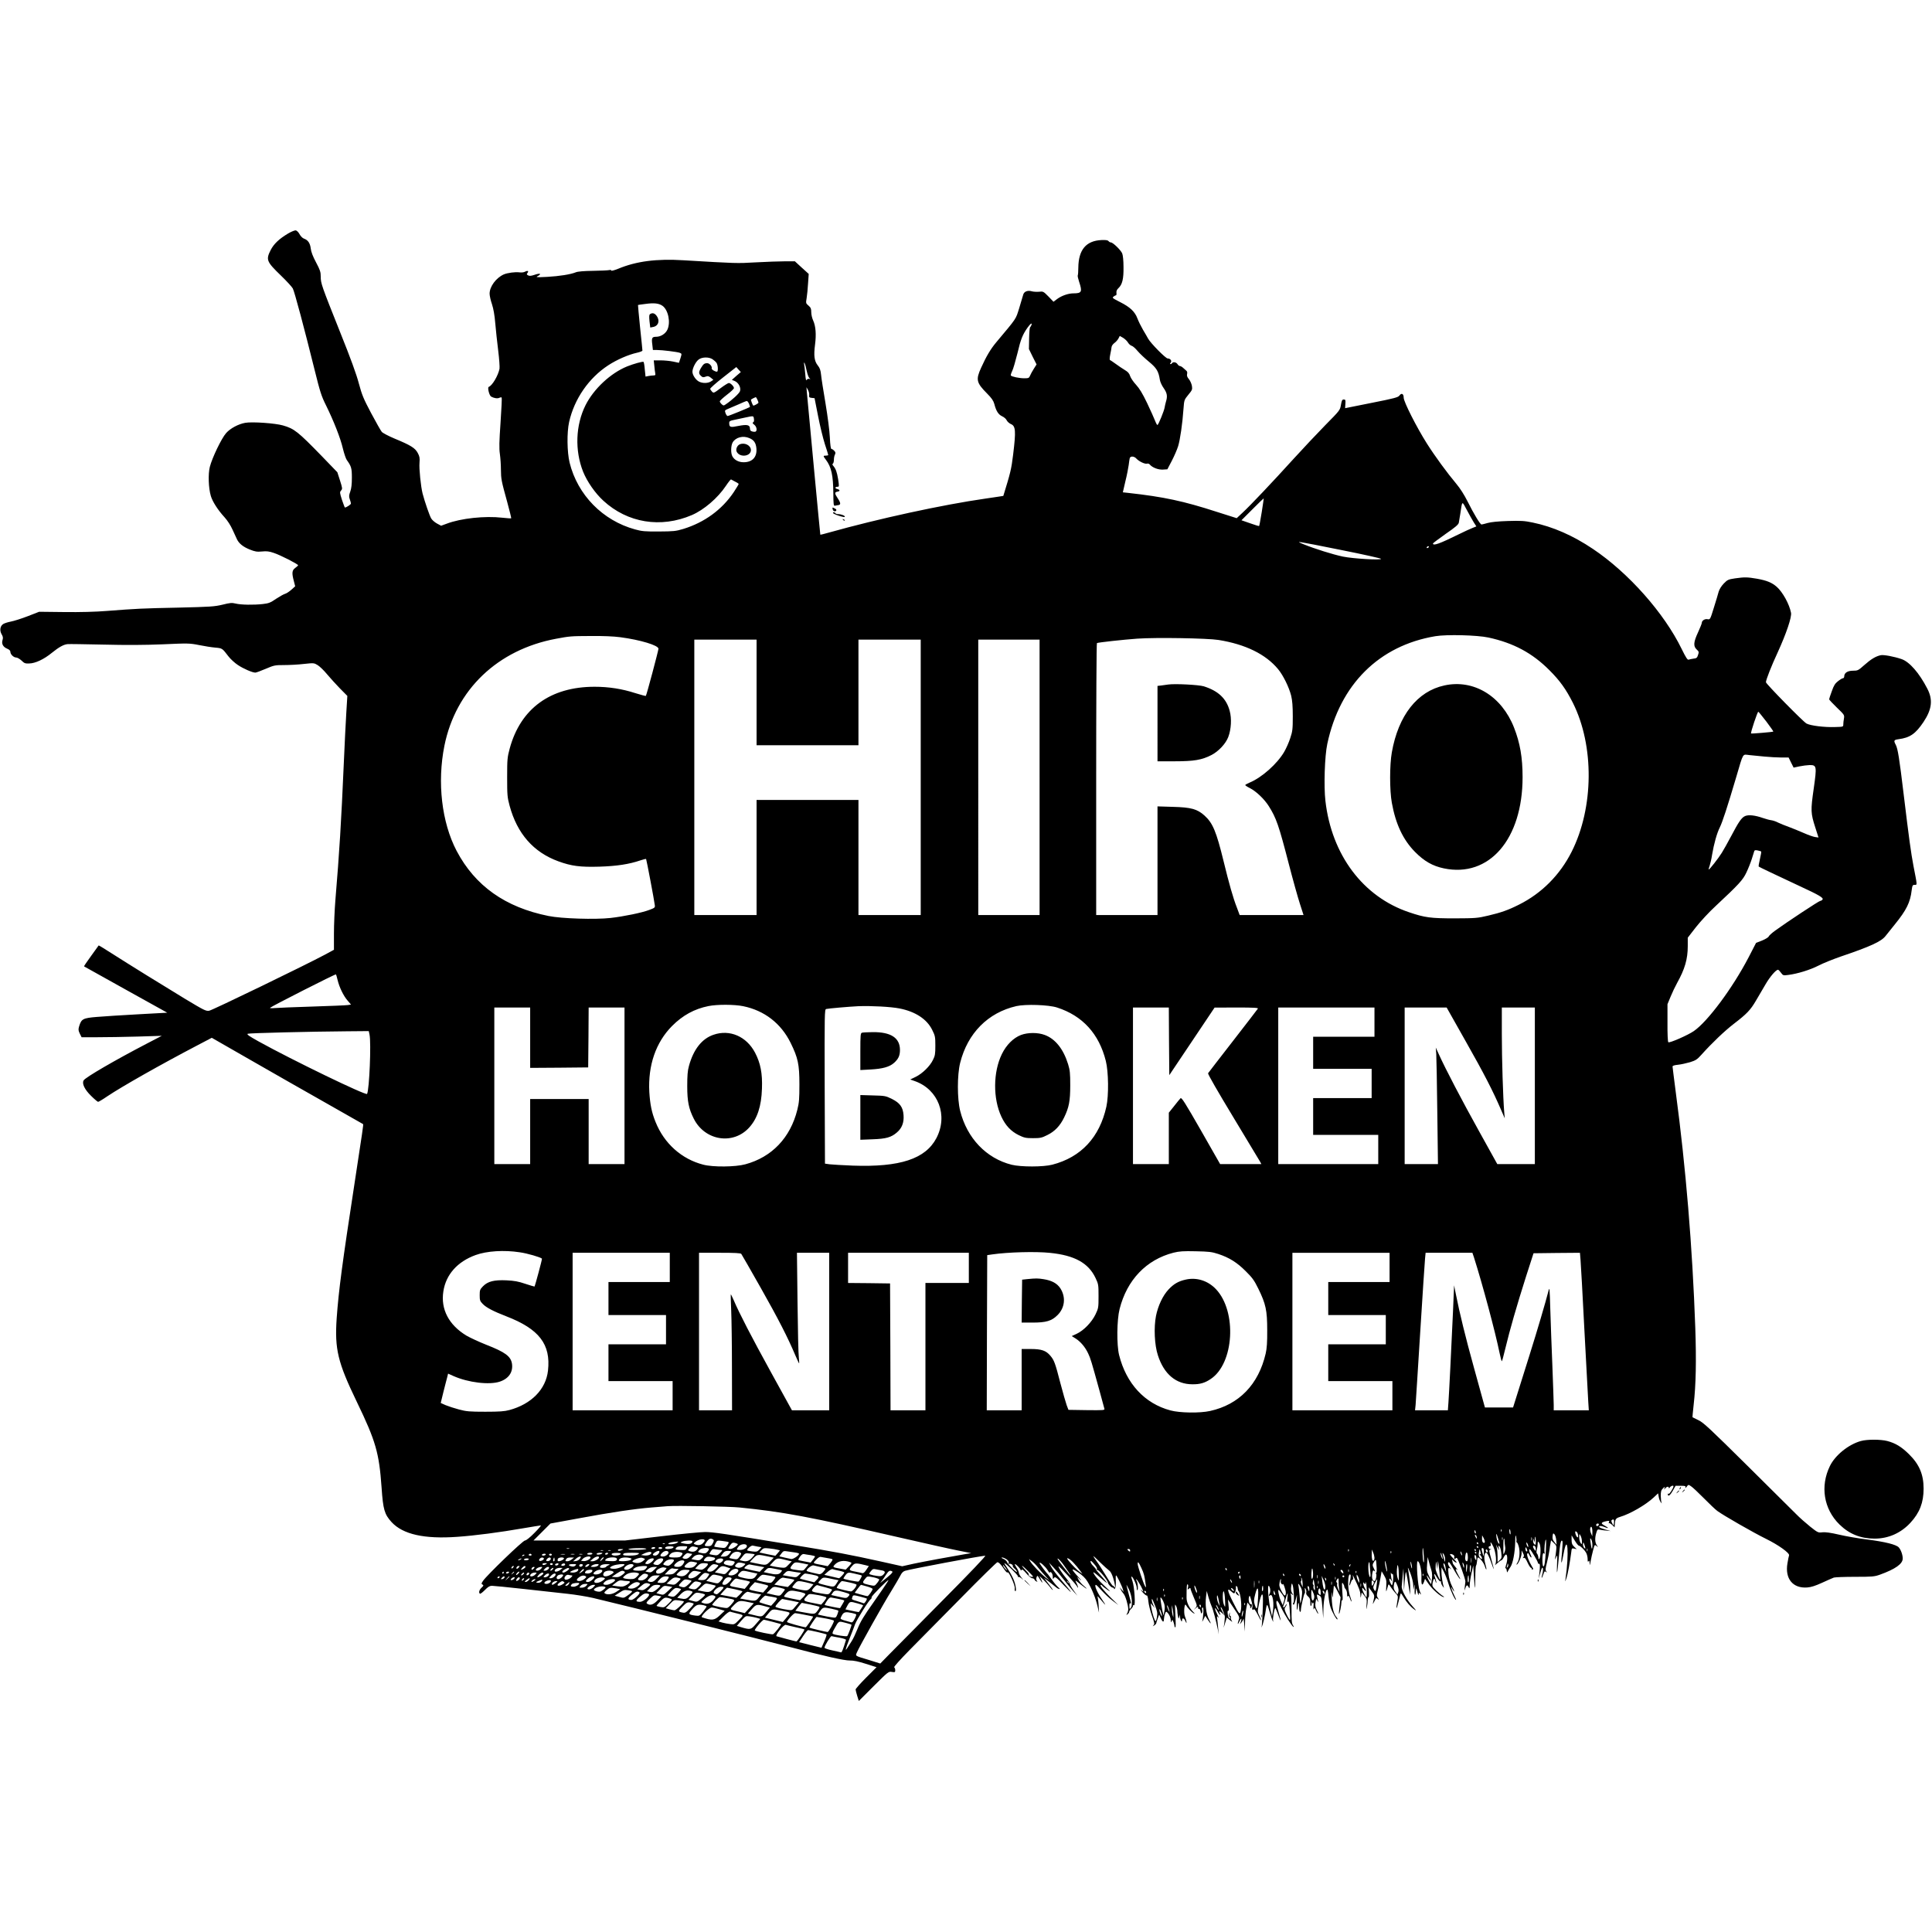 <svg version="1" xmlns="http://www.w3.org/2000/svg" width="2730.667" height="2730.667" viewBox="0 0 2048 2048"><path d="M305.1 247.7c-9.3 5.6-14.8 10.8-18.2 17.4-5.2 10.3-4.3 12.3 10.9 27 6 5.8 11.7 12 12.6 13.7 1.8 3.4 12.2 42.3 23.2 86.7 5.6 22.6 7.1 27.4 11.9 37 8.2 16.6 15.4 34.9 17.9 45.7 1.3 5.4 3.2 11 4.2 12.4 4.8 6.7 5.4 8.6 5.4 18.8 0 6.8-.5 11.3-1.7 14.7-1.5 4-1.5 5.4-.5 8.2.7 1.8 1.2 3.9 1.2 4.5 0 1-4.9 4.2-6.4 4.2-.2 0-1.6-3.7-3.1-8.1-2.4-7.6-2.5-8.2-.9-10 1.5-1.7 1.4-2.4-1.2-10.6l-2.8-8.7-16.7-17.3c-25.1-25.8-29-28.9-40.9-32.3-8.2-2.4-32.7-4.1-40-2.8-7.3 1.3-15.8 5.8-20.3 10.9-4.9 5.5-14.8 26.1-17.3 35.9-1.9 7.5-1.4 22.4 1.1 30.8 1.8 6 7.5 14.9 14.4 22.4 3.2 3.5 6.5 8.6 8.7 13.5 1.9 4.3 4.1 8.9 4.7 10.2 2.2 4.4 6.5 7.8 13.4 10.6 5.8 2.3 7.7 2.6 13 2.1 4.9-.5 7.6-.2 12.5 1.5 6.8 2.2 25.8 11.9 25.8 13.1 0 .3-1.3 1.6-3 2.8-3.5 2.5-3.8 5.4-1.5 14l1.4 5.5-4.1 3.7c-2.3 2-5.3 4-6.7 4.3-1.4.4-5.7 2.8-9.5 5.3-5.9 4.1-7.8 4.8-14 5.5-9.7 1.1-23.1.9-28.8-.5-4-1-6-.8-14 1.2-8.5 2-12.7 2.3-46.8 3.1-39 .8-44.2 1.1-75.5 3.5-12.3 1-28.4 1.4-45.5 1.2l-26.5-.3-12.1 4.7c-6.7 2.6-14.7 5.1-17.9 5.7-3.2.6-6.9 1.8-8.1 2.6-3.3 2.1-4 6.8-1.7 10.8 1.5 2.5 1.7 3.9 1 6.1-1.3 3.9.5 7.4 4.8 9.2 2.3.9 3.5 2.1 3.5 3.4 0 2.7 3.5 6 6.2 6 1.2 0 3.7 1.5 5.6 3.2 2.9 2.9 3.9 3.3 8.2 3.1 6.4-.1 15.6-4.4 24-11.3 7.4-6 12.6-8.9 16.7-9.2 1.5-.2 18.6.1 37.8.5 24.4.6 43.5.5 63-.3 26.9-1.2 28.4-1.2 38.5.8 5.8 1.2 13.6 2.4 17.3 2.7 7.4.7 7.2.6 13.8 9.2 2.2 2.9 6.7 7 10 9.2 5.8 3.9 15.4 8.1 18.6 8.1.8 0 5.8-1.8 10.9-4 8.9-3.8 9.9-4 19.6-4 5.7 0 15.1-.5 21-1.2 10.4-1.1 10.7-1.1 14.6 1.3 2.1 1.3 6.5 5.5 9.7 9.4 3.2 3.8 9.4 10.7 13.7 15.1l8 8.1-1.1 17.9c-.6 9.9-1.8 33.4-2.6 52.4-2.8 64.5-4.7 94.9-9 146.5-.8 9.9-1.5 25.7-1.5 35.2v17.1l-9.2 5c-20.3 10.9-119.5 59-123 59.6-3.4.6-5.2-.3-25.5-12.5-23.9-14.5-58.5-35.9-78.7-48.8-7-4.5-12.9-8.1-13-7.9-.2.2-3.8 5.2-8 11.1-4.3 5.9-7.7 10.9-7.5 11.1.2.2 20.1 11.3 44.3 24.7l43.9 24.4-30.9 1.7c-17 .9-36.7 2.2-43.9 2.8-14.6 1.2-16.2 2.1-18.6 9.9-1 3.3-.9 4.5.7 7.8l1.9 3.8h17c9.4 0 28.5-.3 42.5-.7l25.5-.8-16.5 8.6c-33.2 17.3-64.4 35.4-66.3 38.6-2.1 3.3 1 9.8 7.9 16.5 3.5 3.5 6.9 6.3 7.4 6.3.6 0 5-2.6 9.8-5.9 15.7-10.5 55.9-33.3 96.2-54.4l14.5-7.6 41 23.5c22.6 13 58.6 33.5 80 45.6 21.5 12.2 39.2 22.2 39.4 22.4.5.4-.6 7.4-9 62.4-13.1 85.3-16.9 114-19 143.5-2.2 32.6 1.1 46.6 21.3 88.4 20.2 41.8 23.7 54.2 26.3 90.9 1.6 23.4 3 28.3 10.6 36.7 12 13 34.7 18.1 69.6 15.6 18.9-1.3 44.7-4.7 70.1-9.1 9.6-1.6 17.9-3 18.5-3 .6 0-2.4 3.6-6.8 8-4.8 4.9-8.8 8-10 8-2.2 0-40.1 36.5-44.4 42.7-1.9 2.8-2 3.3-.6 4 1.3.8 1.2 1.3-1 3.3-2.5 2.3-3.3 5.4-1.7 6.4.5.3 2.8-1.5 5.2-3.9 3.3-3.4 5.2-4.5 7.4-4.5 1.7 0 17 1.5 34.1 3.4 17 1.9 37.8 4.2 46.2 5.1 8.3.9 20.5 2.9 27 4.4 41.1 9.8 174.4 43 208.3 51.9 36.7 9.7 58 14.5 63.9 14.4 3.7-.1 9.1 1 16.9 3.5l11.4 3.6-11.1 11.1c-6.1 6.1-11.1 11.8-11.1 12.5 0 .8.8 3.8 1.7 6.8l1.7 5.4 15.7-15.7c15.5-15.4 15.8-15.7 19.3-15.1 3.3.5 3.6.4 3.6-1.8 0-1.3-.5-2.7-1.1-3.1-.6-.4 6-7.8 16.3-18.3 9.5-9.7 34.1-34.6 54.6-55.3 20.4-20.8 37.8-37.8 38.5-37.8 1.5 0 4.2 2.8 7.7 8.2 1.5 2.1 2.7 3.2 3.1 2.6 1.1-1.7 8.2 14 7.6 16.8-.2 1.3 0 2.7.4 3 1.6 1 .9-5.5-1.2-11.1-1.1-3.1-4-8.5-6.4-12.1-2.4-3.5-4.1-6.4-3.8-6.4 1.4 0 14.3 12.4 14.3 13.8 0 .8.3 1.2.7.9.3-.4 1.8.3 3.2 1.5 2.4 2.2 2.4 2.2-.2-1-1.5-1.9-2.7-4.2-2.7-5.1 0-1-1.1-3.5-2.5-5.5-1.3-2-2.1-3.6-1.6-3.6 1.2 0 6.1 5.1 6.1 6.4 0 .6.4.5.9-.2.6-1 1.9-.1 5.1 3.7 2.4 2.8 5.2 5.1 6.2 5.1s2.1.6 2.4 1.4c.3.8 1.3 1.7 2.1 2 1.3.5 1.3.4.4-.7-.7-.9-.8-2.3-.3-3.7.8-2.2 1-2.2 3.5 2.1 3 4.9 3.6 4.6 1.1-.4l-1.6-3.2 4.2 4c2.3 2.2 5.5 5.8 7.1 7.9 1.6 2.1 2.9 3.5 2.9 3s-2.1-3.6-4.7-6.8l-4.6-6 6.4 4.9c3.5 2.7 6.6 5.2 6.9 5.5.3.4 1.4 1 2.5 1.3 1.5.5 1.2-.1-1.1-2.1-1.7-1.6-4.6-5.1-6.4-7.8-1.9-2.7-3.7-5.1-4-5.4-1.5-1.2-9-11.3-9-12.1 0-1.9 6.2 3.7 8.6 7.6 1.3 2.2 2.4 3.4 2.4 2.6 0-1.1.3-1.1 1.5-.1.8.7 1.5 2.6 1.5 4.3 0 2.8.1 2.9 1.3 1.3 1.2-1.6 2.2-.9 11.2 8.6 10.2 10.6 8.5 7.7-4.3-7.2-4-4.7-8.4-10.5-9.8-13l-2.4-4.5 4.7 5c2.7 2.8 7.6 8.6 11 13 3.4 4.4 8.1 10 10.3 12.5l4.1 4.5-4.2-5.8c-2.3-3.2-3.9-6-3.6-6.4.4-.3-1.3-2.9-3.6-5.7-4.8-5.7-9.2-12.5-8.5-13.2.7-.6 19.8 20.4 19.8 21.8 0 .6.3.9.6.6.3-.4-.2-2-1-3.7-.9-1.6-1.6-3.3-1.6-3.6 0-.3 2.5 1.5 5.5 4 3.1 2.5 5.9 4.5 6.3 4.5.3 0-1-1.4-3.1-3.1-2.1-1.7-4.5-4.5-5.3-6.2l-1.6-3.2 3.3 3c1.9 1.6 1.1.5-1.7-2.5-8.3-8.9-8.5-10.6-.6-5.3 4.6 3.1 7.7 6.1 9.9 9.7 4.4 7 8.8 17.7 10.7 26.1l1.6 7-.4-7.5c-.2-4.1-.8-8.4-1.2-9.5-.4-1.1 1.2.4 3.5 3.3 2.4 2.8 4.4 5.2 4.7 5.2.2 0-1.8-3.3-4.5-7.2-4.6-6.9-7.3-13.8-5.4-13.8.5 0 3.2 2.7 6.1 6 2.9 3.2 8 8.1 11.5 10.7l6.2 4.7-7.6-7.4c-7.9-7.8-12.8-14-11-14 .5 0 1.3.4 1.6 1 .3.5 2.7 2.4 5.3 4.2 4.2 2.8 3.9 2.4-2.2-3.3-6.8-6.3-12.6-13.3-12.6-15.2 0-.5 3.1 1.8 6.9 5.2 3.8 3.4 7.2 6.1 7.6 6.1.3 0-2.2-3.1-5.6-6.9-3.4-3.7-6.2-7.1-6.1-7.4.1-.4-1.2-2-2.8-3.6-1.7-1.6-3-3.8-3-4.8.1-1.3 1.1-.6 3.9 2.7 2.4 2.7 3.5 4.7 2.9 5.1-.6.4-.2 1 1 1.3 2.1.7 10.3 10.8 10.6 13.1.3 2 3.7 5.5 5.3 5.5.7 0 1.3.6 1.3 1.2 0 .7.5.5 1.1-.6.6-1 .9-4.5.7-7.7-.2-3.3-.1-5.9.3-5.9.8 0 6.2 11.1 7.3 15l.7 2.5-2.1-2.5-2.1-2.5 1.2 2.5c.6 1.4 2 3.4 3 4.5 1.9 2.1 4.9 12.1 4.9 16.3 0 1.3-.5 3.3-1.2 4.5-1 2-1 2.1.5.8 1-.7 1.7-1.9 1.7-2.6 0-.6.9-2 2-3s2-2.4 2-3.2c0-.8.5-1.1 1.1-.7 1.8 1 .4-20-1.6-25.5-.9-2.4-1.4-4.6-1.1-4.8 1-1 5.6 8.6 5.6 11.7 0 1.8.3 3 .7 2.7 1-1 .5-7.4-.7-9.7-.6-1.1-.8-2-.5-2 .7 0 5.4 7.6 6.6 10.8l1 2.6-2.3-1.9c-1.2-1.1-.7-.2 1.2 2.1 1.9 2.2 4 3.9 4.6 3.7.7-.3 1.3 2 1.7 5.9.3 3.5 2 10.3 3.7 15.1 2.7 7.5 3 9 1.9 10.4-1.3 1.5-1.2 1.5.7.3 1.1-.7 2.1-1.8 2.1-2.4.1-.6.8-2.9 1.6-5.1l1.5-4 1.3 3c2.3 5.1 3.6 5.8 3.7 2.1.1-1.8.6-4.5 1.2-6 .8-2.3 1.2-2.5 2.3-1.4 2.3 2.2 3.7 5.5 3.8 8.5 0 2.4.1 2.5.9.8.7-1.9.9-1.8 1.9.8.6 1.6 1.1 3.5 1.1 4.3 0 .8.4 1.4.8 1.4.7 0 .7-3.1-.1-19.3-.3-5.2-.2-5.6.9-3.5.8 1.3 1.3 3.5 1.4 4.9 0 1.5.3 4.2.7 6 .7 3.3.7 3.3 1.4.9l.7-2.5.1 2.5c.2 3 2.1 6.5 2.1 3.8 0-3.2 2-2.9 3.5.4 1.2 2.7 1.4 2.9 1.2.8-.2-1.4-.9-3.9-1.6-5.5-1.6-3.9-.5-15.1 1.1-12 1.5 2.8 5.9 7.5 8.3 8.7 1.4.8 1.1.2-.9-1.8-4.1-4.1-6.9-10.2-6.8-14.9 0-11.7.3-14.6 1.2-14 .6.3.7 1.8.3 3.3-.6 2.4-.5 2.6 1 1.3 1.2-1 1.7-1 1.7-.1 0 .6 1.6 5 3.6 9.6 3.6 8.4 3.6 8.5 1.8 10.7l-1.9 2.2 2.2-1.9c2.1-1.7 2.3-1.8 2.3-.2 0 .9.5 1.4 1 1.1.6-.4 1.3.8 1.7 2.5.4 2.2.8 2.8 1.4 1.8.4-.7.6-2.3.2-3.5-.3-1.4-.1-2.3.7-2.3 1.1 0 .8 8.7-.5 14.5-.3 1.1.3.3 1.3-1.9l1.8-3.8 2.7 4.1c3.6 5.5 4.2 5.2 1.1-.7-2.8-5.5-4-15.1-2.9-23.8l.7-5.9 1.9 6.8c1.1 3.8 2.6 8.1 3.3 9.5 1.4 2.7 4.7 15.3 6.6 24.7l.9 5-.5-5.5c-.2-3-.7-7.5-1-10-.6-4.3-.5-4.4 1-2.5.9 1.1.5-.2-.9-2.9-1.4-2.7-2.5-5.6-2.5-6.5.1-.9 1 .1 2 2.1 1.1 2 2.5 4 3.1 4.4.8.4.8 0 0-1.5-1.5-2.7-.4-2.7 2.7.1l2.4 2.3-2.1-3.5c-1.1-1.9-2.1-4.2-2.1-5 .1-2.5 4.4 7.3 4.4 10 0 1.4-.3 4.5-.6 7l-.7 4.5 1.7-5.4 1.7-5.4 3.5 2.9c1.9 1.6 2.8 2 2 1-.8-1.1-1.4-2.7-1.2-3.8.2-1-.1-1.8-.6-1.8-.6 0-.8-1-.6-2.3.4-2 .4-2-.5-.2-.5 1.2-.5 2.4 0 3 1.3 1.3 1.1 3.1-.2 1.8-1.4-1.4-2.3-8.6-.9-7.8.6.4.8-1.6.3-5.7l-.6-6.3 6.2 9.3c5.9 8.7 6.2 9.5 5.2 12.4-1.7 4.9-1.1 5.7.9 1.3 1.1-2.3 1.9-3.2 1.9-2.2.1 1-.4 2.8-1 4-.9 1.9-.7 1.8 1-.3 1.1-1.4 2.1-3.2 2.3-4 .1-.8.4 1.9.8 6l.6 7.5.2-9.6c.1-5.3.7-12.2 1.4-15.4l1.1-5.8 1.9 2.3c1 1.2 1.5 2.7 1.1 3.3-.3.6-.1.7.5.3.7-.4 1.2-1.6 1.2-2.7s-.4-1.8-.9-1.5c-1.5.9-3-4-2.2-7.1.8-2.7.9-2.5 2.5 3 1 3.2 1.5 6.5 1.2 7.3-.8 2.1.4 4 1.4 2.4.5-.8 1.9 1.1 4.1 5.3 1.8 3.7 3.4 6.5 3.6 6.3.2-.2-.5-2.3-1.7-4.7-2.1-4.4-2.1-4.5-.3-13.3 1-4.9 2.4-9.1 3.1-9.4 1-.3 1.2 2.8.8 14.5-.3 8.1-.7 16.4-1 18.3-.5 3-.4 2.9.9-1 .8-2.5 2-7.4 2.6-11 1.9-12.3 1.9-12.3 4.8-2.3 1.4 5 3 9.5 3.5 10s.6.3.2-.5c-.9-1.6 1.5-14.6 2.4-13.5.4.5 1.7 3.6 3 7.1 1.2 3.4 2.4 6.1 2.6 6 .1-.2-.8-4.1-2.2-8.7-1.3-4.6-2.4-9.1-2.4-10 0-4 1.5-2.6 5.1 5 3.9 8.1 11 19.2 13 20.5.6.3.4-.5-.5-1.8-1.3-2-1.6-5.2-1.5-16.4 0-7.6-.3-14.8-.7-15.9-.7-1.8-.6-1.9 1.1-.5 1.9 1.5 1.9 1.4.3-1.1-1.2-1.9-1.5-3.8-1.1-6.9.5-3.9.7-4.1 1.5-2 1.3 3.6 2 18.2.9 18.9-.6.4-.6 1.2-.2 2 .6.8 1.4-.7 2.4-4.6l1.6-5.8-.3 8.9c-.1 5 .1 8.1.5 7 .4-1 .8-3.2.8-4.8.1-4.4 1.2-2.4 1.3 2.3 0 2.3.4 4.4.9 4.7.5.3.9-.5.9-1.8 0-3.2 3.3-17.8 4.1-17.8.3 0 .4-1.5.2-3.3-.4-2.7-.2-2.9.7-1.4.7 1 1 2.8.7 3.9-.4 1.3.3 2.7 1.9 4.1 1.9 1.6 2.4 3.1 2.4 6.6 0 3.1.3 4.1.9 3.2.5-.8.7-2.1.4-3-.4-1.3-.3-1.3.5-.2s1 1.1 1.5 0c.3-.8.3.8.1 3.6-.2 3.1 0 4.3.4 3.1.7-1.7 1-1.5 2.1 1.3.8 1.7 1.8 3.4 2.3 3.7.5.3 0-1.3-1.2-3.6-1.7-3.3-2-5.1-1.5-8.3l.7-4.1 1.5 2.5c1 1.6 1.2 1.7.7.4-.4-1.1-.9-3.3-1.2-4.9-.4-2.6-.3-2.7 1.7-1.6 2.9 1.5 3 1.8 4 14l.8 10.5.2-9.9c.1-9.2 2.4-20.6 4.1-20.6.4 0 1 3.3 1.3 7.3.4 4 1.3 9.3 2.2 11.7 1.9 5.5 6.5 13.4 7.2 12.6.4-.3-.1-1.4-1-2.4-2.9-3.2-4.6-9.9-5-19.9-.3-6.3-.2-8 .3-4.8.6 4.6.7 4.7 1 1.5.4-4.8.6-7.1.9-9.5.1-1.3 1.4.3 3.7 4.8l3.5 6.9-1 8.6c-.6 4.7-.9 8.7-.7 8.9.6.6 2.6-9.2 2.6-12.3 0-1.4.3-2.3.8-2 .4.2.6-1.2.5-3.2-1-15.4-1-16.5.4-14.6.7 1 1.3 2.4 1.3 3.2 0 .7.7 2 1.5 2.8.8.9 1.5 3.2 1.5 5.2 0 2.5.3 3.2.9 2.3.6-1 1.2-.3 2.1 2.3.7 2.1 1.4 3.5 1.6 3.3.3-.2-.4-2.9-1.5-5.8-2.9-7.8-2.5-25.6.5-22.6.4.4.2 3-.4 5.9-1.4 6-.9 7.5.8 2.4.6-2 1.5-3.4 1.9-3.1.5.2.6-.8.4-2.3l-.3-2.7 1.2 2.5c5.4 11.2 6.8 14.9 6.9 18.4.2 4 .2 4 .8.8l.6-3.2 2.8 3.5c2.7 3.3 2.8 4.1 2.3 9.8-.4 5.1-.3 5.5.4 2.2.5-2.2.9-5.5.9-7.3.1-1.7.4-3.2.9-3.2.4 0 .5-2.4.4-5.2l-.4-5.3 3.2 4.3c3.3 4.4 3.3 4.5 1.5 12.2-.5 1.8-.1 1.5 1.1-1 1-1.9 1.9-3.7 2.1-3.9.1-.2 1 .2 2 1 1.5 1.3 1.5 1.2 0-1.1s-1.5-3-.1-8.5c.9-3.3 2.1-9.1 2.8-13l1.2-6.9 2.7 4.6c2.3 4 2.6 5.4 2.2 11.4-.3 6-.2 6.4.7 3.4.5-1.9 1.2-4.1 1.4-4.9.3-1 1.2-.3 2.5 2 1.2 1.9 3.5 4.8 5.1 6.6 3 3.1 3 3.2 1.9 9.4-1.6 9.1-.6 8.4 1.6-1 1-4.5 2-8.1 2.3-8.1.3 0 1.5 1.8 2.8 4 2.9 5.1 7.5 10.4 11.6 13.2 2.4 1.7 2 1-1.9-3.3-6.3-7-12-17.3-11.6-21.4.1-1.6.6-6.6 1-11l.8-8 .3 12 .3 12 .7-9.8c.4-5.4 1-10 1.2-10.3.3-.2 1 2.8 1.7 6.8.6 4 1.5 9.5 2 12.3l.9 5 .1-6c.1-5.3-.5-10.2-2.4-22-.3-1.7.8.6 2.5 4.9 1.7 4.6 3.1 10.2 3.1 13l.2 5.1.8-4c.6-3.1.7-2.3.5 3.5-.3 7 1 7.5 1.4.5.2-2.6.4-2.3 1.5 2 .8 3 1.3 4 1.4 2.6.1-2.4.1-2.4 1.6-.5 1.1 1.3 1 .6-.4-2.7-2.2-5.3-4.1-31.9-2.3-31.9 2.1 0 4.4 9.9 4 17.5-.3 7.7.8 9.4 2.8 4.1l1-3 3.4 4.9c4.4 6.5 13.7 14.5 16.5 14.5.6-.1.1-.6-1-1.2s-4.1-3.1-6.8-5.6c-4.3-4.3-4.7-4.9-4.1-8.2.9-4.7 2-5.7 2.8-2.5.4 1.5.9 2.5 1.2 2.3.2-.3-.3-2.4-1.1-4.8-2.1-5.8-1.3-6 1.9-.5 1.6 2.7 3.2 4.3 3.8 3.9.6-.4.8-.3.4.4-.3.6.3 2.6 1.5 4.4 1.2 1.8 1.8 2.4 1.4 1.3-1.3-3.9-2.5-11.9-2.5-16.4l.1-4.6 2.4 4.5c1.3 2.5 3.6 8.3 5 13 2.3 7.5 6.8 17 8 17 .2 0-.6-2.1-1.9-4.7-1.3-2.7-2.7-5.9-3-7.3-.7-2.4-.6-2.4.9.2 2.8 5.1 2.6 2.9-.4-3-1.8-3.6-3.2-8.2-3.6-12.5-.7-6.8-.2-7.9 2.5-5.4.8.6.5 0-.8-1.4-2.2-2.6-3-5.9-1.3-5.9.5 0 2.7 3.3 4.9 7.3 2.2 3.9 5 8.3 6.1 9.7 1.6 1.8 1.4 1-.9-3.1-3.4-6.4-3.7-7.7-1.2-5.8.9.8.2-.3-1.5-2.4-1.8-2.1-3.3-4.2-3.3-4.7 0-.4-.3-1.7-.6-2.7-.5-1.6-.4-1.6.8-.2.7.8 2.2 1.9 3.3 2.3 1.3.4.4-.9-2.2-3.6-4.5-4.6-5.1-5.8-3-5.4 2.3.3 3.8 1.8 3.3 3.2-.3.7-.1 1.6.4 1.9.6.4 1 .2 1-.4 0-.6.6-.8 1.4-.5 1.2.5 9.2 22.5 9 25-.1.6-.4 3.3-.7 6-.4 3.4-.4 4.1.2 2.2 1.6-4.7 2.3-5.3 3.7-2.7 1.3 2.3 1.3 2.2 1.4-2.1.1-2.5.9-8.1 1.9-12.5l1.8-8 .7 11c1 16 1.3 16.5 1.5 2.4 0-6.9.4-12.9.8-13.3.4-.4.8-2.3 1-4.3.1-1.9.5-3.8.8-4.1 1.1-1.1 6.3 5 7.4 8.9.7 2.3 1.5 3.9 1.7 3.6.3-.3-.2-2.9-1.1-5.9-1.9-6.7-1-13.4 1.6-11.5.9.7 3 5.2 4.7 10.2 3.6 10.1 3.6 9.2-.1-4.2-2.3-8.3-2.4-9.2-.9-9.6 1.5-.4 1.5-.5 0-.6-2.1-.1-2.4-3.1-.4-3.1.9 0 1.2-.7.9-2-1-3.6.6-2.1 2.8 2.7 2.7 6.1 3.7 16.6 1.8 19-.7 1 .3.3 2.2-1.5 1.9-1.7 3.9-3.2 4.4-3.2.6 0 1.7-1.4 2.5-3.1.8-1.7 1.9-3 2.5-3 1.6.1 1.7 6.1.1 10.7-.8 2.5-1.1 4.2-.6 3.9.5-.3 1 .7 1.2 2.2.4 2.5.5 2.6 1.3.8.5-1.1 1.7-3.1 2.7-4.5 2.5-3.5 4.8-15.4 5-26.3.1-7 .4-8.4 1-5.7.4 1.9.5 4.1.3 4.7-.2.7-.1 1.3.4 1.3s1.4 2 2.1 4.5c1.5 5.4.8 13.7-1.6 17.2-.9 1.4-1.1 2.2-.4 1.8 1.8-1.1 5-8.6 5-12v-3l1.5 2.9c1.2 2.2 1.2 3.2.4 4.3-.9 1.1-.9 1.2.4.8 1.1-.5 2.2.9 4 4.9 1.4 3.1 3.1 5.6 3.7 5.6.6 0 .9.4.6.8-.3.5.1.9.9.9 1.2 0 1.1-.7-.5-3.1-3.4-5.6-5.8-12.2-5-13.6.7-1.1 1.2-.7 2.1 1.3.7 1.5 1.6 2.7 2.1 2.7s.2-1.3-.7-3c-1.6-3.2-2-6.4-.6-5.6 1.2.8 8.4 12.9 8.4 14.3 0 .7.5 1.1 1.1 1 1.2-.2 1.3 2.1.4 10.3l-.7 5.5 1.8-6.5c1.4-4.9 2-6 2.6-4.7.4 1 .2 3.7-.4 5.9-1.6 5.3-.8 6 .9.8 1.1-3.4 1.5-3.8 2.9-2.7 1.4 1 1.4 1 .3-.5-1.1-1.3-1-3 .7-9.5 1.1-4.3 2.2-10.1 2.6-12.8.3-2.8.9-6.3 1.2-7.8l.5-2.9 3 2.9c2.8 2.6 3 3.2 2.4 8.3-.3 3-.8 6.6-1.1 8-.3 1.6 0 1.2 1-1 1.5-3.4 1.5-3.2 1.1 6.3-.3 5.5-.2 9.7 0 9.4.3-.2 1.1-7.5 1.9-16.2 1.2-14.4 2.3-19.2 3.8-16.8.3.5.1 5.5-.4 11.1-1.5 14.2-.8 15.5 1.5 2.8 4.3-24.4 6.2-1.2 2.1 26.4-.4 3.1-.3 3 1-1 1.5-4.3 3.8-17.1 5.1-27.3.5-4.5.6-4.7 3.2-4.1l2.7.6-2.8-2.6c-2.2-2.2-2.7-3.6-2.7-7.4v-4.7l3.3 5.5c1.8 3 3.8 5.5 4.4 5.5 1.5 0 6.2 4.6 7.8 7.7.8 1.5 1.5 4.4 1.5 6.5 0 2.8.3 3.4 1 2.3s1-.7 1.1 2c.1 2.9.3 2.6 1.1-2 .5-3 1.7-8.3 2.6-11.7 1.6-6 1.7-6.2 3.6-4.5 1.9 1.7 1.9 1.7.3-.8-2-2.9-2.2-7.7-.5-13.2 1-3.4 1.5-3.9 3.5-3.3 1.3.3 4.4.8 7.1 1l4.7.5-5.5-1.5c-3-.9-5.9-2-6.3-2.4-1.7-1.7 1.2-2 4.8-.5 4.8 2 5.4 1.3 1-1.1-5-2.6-4.7-3.7 1.4-5 3-.6 3.3-.5 2.7 1.1-.4 1-.4 1.5 0 1.1.4-.4 1.9.4 3.4 1.8l2.6 2.5.2-3.3c.4-5.4 1.1-6.3 5.5-7.7 10.8-3.2 27.2-12.7 35.6-20.5l4.8-4.5.7 3.9c.3 2.1 1.4 4.7 2.3 5.8 1 1 1.4 1.3.8.5-.5-.8-.9-4.1-1-7.3 0-4.8.4-6.2 2.3-8.1 2.1-2.1 2.3-2.1 1.7-.3-.6 1.9-.6 1.9.8.2 1.7-2 3.7-2.3 3.7-.5 0 .7.5.5 1.1-.4.9-1.6 3.9-2.6 3.9-1.3 0 1.8-4.2 8.5-5 8-.6-.4-1-.2-1 .4 0 3 2.3 1.5 5.1-3.4l3.1-5.5h5.5c4.8 0 5.4.2 4.9 1.8-.4 1 .1.8 1.3-.7 1.9-2.5 1.9-2.5 4.7-.6 1.6 1 7.6 6.6 13.4 12.5 5.8 5.9 12.3 12.1 14.5 13.7 6 4.5 38.4 23.1 51.5 29.5 13.4 6.6 25.4 15.2 24.5 17.6-.3.8-1.1 4.6-1.7 8.4-2.8 16.3 5.7 26.7 20.9 25.6 4.2-.3 8.6-1.7 15.8-5 5.5-2.5 11.1-5 12.5-5.5 1.4-.4 11.5-.8 22.5-.8 18.4 0 20.5-.2 26.4-2.3 16.3-5.9 24.1-11.4 24.1-17.1 0-3.9-1.9-9.2-4.2-11.8-2.8-3-14.3-5.9-33.8-8.4-9.1-1.1-22.3-3.4-29.5-5.1-9-2.1-14.4-2.8-17.6-2.5-4.5.6-4.9.4-13-6-4.6-3.7-11.3-9.6-14.9-13.3-3.6-3.6-27-26.9-52-51.6-39.3-38.9-46.3-45.5-51.5-47.9-3.3-1.6-6.1-3-6.3-3.1-.2-.1.4-6.2 1.2-13.5 2.4-20.9 2.9-46.6 1.7-81.4-3-85.5-10.1-170.6-20.7-249.8-1.8-14.1-3.4-26.3-3.4-27.1 0-.9 1.9-1.5 5.8-1.9 3.1-.3 8.9-1.6 12.7-2.7 6.1-1.9 7.6-2.9 12-7.8 11.4-12.7 24.6-25.3 34.6-33 13.6-10.4 17.6-14.6 23.4-24.6 2.6-4.4 7.1-12.2 10.1-17.2 4.7-8.1 11-15.4 13.2-15.4.5 0 1.9 1.4 3.1 3.1 2.2 3 2.5 3.1 7.7 2.4 9.7-1.2 23.1-5.3 32.1-9.9 4.8-2.5 15.3-6.7 23.3-9.5 32.2-10.9 43.3-16.1 47.8-21.9 1.5-1.9 5.9-7.3 9.7-12.1 12.5-15.4 16.5-23.5 18-36.4.7-5.2 1-5.7 3.2-5.7 2.8 0 2.8 1.1-1.3-20-2.7-14.3-4.7-28.9-10.4-76-4.6-38.4-6.2-48.3-8.4-52.5-2.4-4.5-2-5.2 3-5.9 12.1-1.6 18-5.7 26.4-18.2 9-13.5 10.2-23.7 4-35.5-8.5-16.5-18.8-28.3-27.2-31.2-7.8-2.7-19.3-4.9-22.3-4.1-5.3 1.2-10.2 4.2-17.2 10.4-6.4 5.7-7 6-12 6-5.8 0-9.3 2.3-9.3 6 0 1.1-.6 2-1.4 2-.7 0-3.1 1.4-5.2 3.1-3.1 2.4-4.5 4.6-6.6 10.7-1.6 4.2-2.8 8.1-2.8 8.5 0 .5 3.7 4.4 8.1 8.7 8 7.7 8.2 7.9 7.6 11.7-.4 2.1-.7 4.9-.7 6.3 0 2.5-.2 2.5-8.8 2.7-11.3.4-25.8-1.4-30.2-3.7-3.4-1.8-43-42.1-43-43.8 0-2.5 5.8-17.3 12.5-31.7 9-19.7 15-37.3 14.1-41.9-1.8-9.2-8.8-21.9-15.1-27.5-5.3-4.6-10.5-6.7-20.9-8.6-10.6-1.8-13.1-1.8-23.3-.4-7.3 1.1-8.1 1.5-12 5.5-2.6 2.7-4.6 6-5.4 8.6-.6 2.4-2.9 10-5.1 17-3.9 12.7-4 12.7-6.7 12.2-2.9-.6-6.1 1.5-6.1 4 0 .7-1.8 5.2-4 10-4.8 10.3-5.1 14.7-1.4 18.1 2.4 2.2 2.5 2.7 1.4 5.9-.9 2.9-1.6 3.5-4.8 3.8-2 .3-4.4.8-5.2 1.1-1.1.4-2.9-2.3-7.3-11.3-18.6-38.2-56.5-80.9-94.1-106.1-21.1-14.2-42.5-23.6-64-28-8.6-1.8-12.4-2-26.1-1.6-10.1.3-18 1.1-21.5 2.1-3 .9-6 1.6-6.5 1.6-1.4 0-8.1-11.1-14.8-24.5-3.4-6.8-7.9-13.9-11.8-18.5-9.9-11.8-22.8-29.4-31.4-43-10.7-16.9-24.5-44.1-24.5-48.4 0-4.2-2.3-5.4-4.5-2.3-1.3 1.9-5.3 3-29.6 7.8l-28 5.6.3-4.6c.3-4 .1-4.6-1.7-4.6-1.7 0-2.2 1-3 5.7-1 5.7-1.2 5.9-16.6 21.5-8.5 8.7-23.7 24.8-33.7 35.8-22.4 24.7-45.6 49.2-54 57l-6.2 5.8-20.8-6.6c-35.8-11.6-56.5-16-94.3-20.2l-5.6-.6 2.7-11.7c1.6-6.4 3.1-14.2 3.5-17.2.3-3 .9-6.3 1.1-7.3.7-2.4 4.7-2.2 7 .4 2.7 3 9.2 6.1 11.3 5.4 1-.3 2.4.1 3.1 1.1 2.7 3.1 8.9 5.5 13.8 5.2l4.7-.3 4.7-9c2.6-5 5.6-11.9 6.7-15.5 2.1-6.8 4.6-23.8 5.7-39.8.7-9.2.8-9.4 5.1-14.7 4.2-5 4.4-5.7 3.8-9.5-.4-2.2-1.8-5.4-3.2-7.1-1.8-2.1-2.3-3.6-1.9-5.4.4-1.6.1-2.9-1-3.7-.8-.7-2.4-2.1-3.5-3.1-1-.9-2.5-1.7-3.2-1.7-.7 0-1.8-.9-2.5-2-1.3-2.1-4.7-2.7-5.7-1-.3.5-1.1 1-1.7 1-.7 0-.6-.6.2-1.5 1.6-1.9-.3-4.5-3.2-4.5-2.1 0-18-16.1-20.7-21-.9-1.6-3.3-5.9-5.5-9.5-2.1-3.6-4.7-8.9-5.8-11.8-2.7-7.3-7.8-12.1-18.3-17.4-8.2-4.2-8.8-4.6-7-5.9 1-.8 2.2-1.4 2.6-1.4.4 0 .6-1.2.4-2.7-.2-1.7.5-3.3 2.1-4.8 4.1-3.8 5.6-9.8 5.4-22.4 0-6.9-.6-12.6-1.4-14.5-1.5-3.5-9.8-11.6-12-11.6-.7 0-1.9-.6-2.5-1.4-.8-1-3-1.3-7.6-1.1-16.3.8-24.2 10.4-24.4 29.3 0 4-.3 7.7-.6 8.2-.3.5.4 3.6 1.5 6.9 3.5 10.5 2.7 12.1-6.1 12.1-5.3 0-12.3 2.4-17 5.8l-4.1 3.1-5.4-5.6c-5.3-5.4-5.6-5.5-10-5-2.5.2-6 0-7.7-.5-4.4-1.3-8.3.3-9.1 3.9-.4 1.5-2.3 7.9-4.2 14.1-3.8 12.1-2.2 9.7-24.4 36.2-5.8 6.9-10.5 14.8-15.9 26.8-5.8 12.7-5.1 15.9 6.2 27.3 4.9 4.9 6.8 7.7 7.7 11 2 7.7 4.3 11.3 8.3 13.2 2.1.9 4.3 2.9 4.9 4.3.7 1.4 2.6 3.1 4.3 3.9 5.2 2.1 5.6 7 2.5 32.4-1.9 15.6-2.8 19.1-10.4 43.8-.1.1-8.4 1.3-18.6 2.8-46.1 6.6-113.6 21.3-166.4 36.1-4.8 1.4-8.9 2.4-9 2.2-.2-.2-11.8-124.1-14.3-151.3l-.4-5 1.6 2.8c.9 1.6 1.5 4 1.3 5.5-.3 2.3.1 2.7 2.7 3l3 .3 3.7 18.8c2 10.4 5.3 23.8 7.2 29.8 2 6 3.6 11.3 3.6 11.6 0 .4-1.1.7-2.5.7-3.1 0-3.1.3.1 4.5 5.7 7.6 7.7 16.4 7.8 36 .1 11 .3 12.9 1.6 12.6.8-.2 2.4-.5 3.4-.6 3.1-.3 3-2.2-.3-7.2-3.5-5.2-3.5-6.6-.3-7.1 3-.5 2.8-2-.3-2.8-2.7-.7-2.4-2.4.4-2.4 1.7 0 1.7-.5.6-7.9-1.3-7.9-2.5-11.1-5.2-14.3-1-1.1-1.1-1.8-.4-2.3.6-.3 1.1-2.2 1.1-4.1 0-2 .5-4.4 1.1-5.5.8-1.6.7-2.5-.7-4-.9-1-2.2-1.9-2.9-1.9-.8 0-1.4-3.7-1.8-12.3-.3-7-2.3-22.2-4.6-36.1-2.2-13.1-4.4-26.7-4.7-30.3-.5-4.9-1.3-7.2-3.5-9.9-3.7-4.7-4.4-10.3-2.9-22 1.4-10.8.8-19.5-2-25.7-1.1-2.3-2-6.2-2-8.7 0-3.7-.5-4.9-2.9-7-2.9-2.4-2.9-2.7-2-8 .5-3 1.2-10 1.5-15.5l.7-10.1-7.4-6.7-7.3-6.7H832c-5.8 0-19.6.5-30.7 1.1-20.4 1.2-21 1.1-76.6-2.2-28.7-1.8-50.2 1-69.4 9-4 1.6-7.3 2.5-7.3 1.9 0-.6-1-.8-2.2-.5-1.3.3-9 .7-17.3.8-9.3.1-16.1.7-18 1.5-5.5 2.3-17.8 4.2-30.5 4.9-12.1.6-12.4.5-9.5-1.1 4.1-2.4 1.6-3-4.1-1-3.4 1.1-5.1 1.3-6.6.5s-1.7-1.3-.7-2.5c1.7-2.1.3-2.9-2.5-1.4-1.5.8-3.9 1-6.1.7-4-.6-12.6.5-16.5 2.2-8.2 3.7-15 12.9-15 20.4 0 2.1 1.1 7.1 2.5 11.1 1.6 4.9 2.8 11.7 3.5 20.2.6 7.1 2 20.1 3.1 28.9 1.1 8.8 1.7 17.5 1.4 19.4-1.4 7.2-7.7 17.9-11.4 19.2-1.6.6.5 9.1 2.5 10.3 3 1.7 6.7 2.3 8.7 1.3 1-.5 2.1-.6 2.5-.3.3.4-.2 12.2-1.2 26.4-1.4 20.3-1.6 27.3-.7 33.5.6 4.3 1.1 11.7 1.1 16.5.1 10 .4 11.7 6.7 34.5 2.5 9.2 4.4 16.9 4.2 17.1-.2.2-4.4 0-9.4-.6-18.6-2.1-43.8.6-58.9 6.3l-6 2.2-4.3-2.3c-2.4-1.3-5.2-3.7-6.2-5.4-1.8-3-6.8-17.6-9.1-26.3-1.9-7.4-3.9-26.7-3.3-32.8.4-5 .1-6.7-1.9-10.4-2.8-5.2-7.4-8.1-24.6-15.2-6.4-2.7-12.5-5.9-13.5-7.1-1.1-1.3-6.1-10.2-11.3-19.9-8.2-15.5-9.7-19.2-13-31.4-2.5-9.6-8.6-26.4-19.9-54.5-19.7-49.4-20.5-51.5-20.5-58.8 0-4.9-.7-7-5-15.1-3.4-6.4-5.2-11.1-5.6-14.7-.7-5.8-3-9-7.3-10.5-1.4-.5-3.5-2.6-4.6-4.7-1.1-2.1-2.9-3.8-4-4-1.1-.1-4.9 1.4-8.4 3.5zm397.2 76.5c6.1 4.4 8.8 17.6 5.1 25.4-2 4.2-7 7.4-11.8 7.4-4.5 0-5.1 1.2-4.1 8.5l.6 5.5h4.2c5.7 0 21.6 2 24.3 3 2.2.9 2.2 1 .7 5.8l-1.6 4.8-6.1-1.3c-3.3-.7-9.4-1.3-13.4-1.3H693l.6 5.7c.3 3.2.7 6.8 1 8 .4 1.9 0 2.3-2 2.3-1.3 0-3.7.3-5.3.6l-3 .6-.8-7.6c-.3-4.2-1-7.8-1.3-8-1-.6-10.7 2.1-17.4 4.8-17.5 7.1-35.4 23.8-44.1 41.1-10.6 21.2-11.5 48-2.6 70.5 4.3 10.6 12.7 22.7 21.4 30.7 25.7 23.7 61 29.4 93.9 15.3 12.8-5.5 27.5-18.1 36.1-31 2.6-3.9 5-6.9 5.4-6.8 6.4 3.3 8.1 4.3 8.1 4.9 0 .4-2.4 4.3-5.2 8.6-12.5 18.6-31 32.1-53.5 39-8 2.4-10.3 2.6-25.8 2.7-14.7.1-18.1-.2-25.3-2.2-34.3-9.4-60.9-36.5-69.4-70.8-2.7-11.2-3-32-.5-43.1 5.5-24.4 20.8-46.6 41.5-60.1 9.2-6 21.4-11.3 30.5-13.3 3.1-.7 5.7-1.7 5.7-2.3 0-.6-1.1-11.7-2.5-24.6-1.3-12.9-2.3-23.5-2.2-23.7.1-.1 3.6-.6 7.7-1.1 9.4-1.3 14.5-.7 18.3 2zm391 20.5c-.4 1-1 2-1.4 2.3-.4.3-.9 5.6-1 11.8l-.2 11.2 4 8.2 4.1 8.1-2.9 4.6c-1.6 2.5-3.4 5.8-4 7.3-1 2.5-1.6 2.8-6.1 2.8-5.2 0-13.5-1.7-14.3-3-.2-.4.4-2.6 1.5-4.8 1.1-2.2 3.5-10.6 5.5-18.6 3.5-15 5.5-19.9 10.8-27.4 3.1-4.3 5.1-5.6 4-2.5zm102.4 18.4c1 1.7 2.8 3.2 4 3.5 1.2.3 4 2.8 6.3 5.6 2.3 2.7 7.7 7.8 12 11.3 8.1 6.7 10.1 10.1 11.5 19.1.3 2.2 2.2 6.3 4.1 8.9 3.6 5.2 4.2 8.5 2.3 14.5-.5 1.9-1.2 4.7-1.4 6.2-.5 3.2-6.3 17.6-7.5 18.3-.4.2-1.5-1.7-2.5-4.3-1-2.6-4.8-11.1-8.5-18.9-5-10.4-8.2-15.6-11.8-19.5-2.7-2.9-5.5-7-6.2-9.1-.9-2.9-2.3-4.5-5.7-6.5-2.5-1.5-6.8-4.4-9.5-6.4-2.8-2-5.5-3.9-6-4-.7-.3-.6-2.4.1-6 .7-3.1 1.3-6.7 1.4-7.9.1-1.2 1.4-3.1 3-4.3 1.6-1.1 3.5-3.3 4.3-4.8l1.4-2.7 3.5 2c1.9 1.2 4.3 3.4 5.2 5zm-440.4 17.7c1.5 1 3.4 2.7 4.2 3.8 1.6 2.1 2 9.4.5 9.4-2.2 0-6-2.4-5.6-3.6.7-1.9-2.3-5.4-4.7-5.4-3 0-4.1.9-6.6 5-2.6 4.4-2.6 6.2 0 8.5 1.6 1.6 2.5 1.7 4.8.8 2.4-.9 3.3-.7 5.6 1.1l2.7 2.2-2.5 1.7c-3.3 2.1-8.9 2.2-12.8.2-3.5-1.9-6.9-7-6.9-10.5.1-3.8 3.4-10.4 6.5-12.8 3.5-2.8 10.8-3 14.8-.4zm99.8 12.2c.8 3.6 2 7.1 2.9 7.8 1.3 1.2 1.3 1.3-.2.8-1-.3-2.1.2-2.7 1.1-.6 1.2-1.1-.6-1.5-6.3-.4-4.3-.9-9-1.2-10.4-.3-1.8-.2-2.1.5-1 .5.8 1.5 4.4 2.2 8zm-74.6 5.5l-4.7 4.2 3 1.2c4.1 1.7 6.9 7.1 5.6 10.8-.8 2.4-8.6 9.6-15.2 14-2 1.4-2.4 1.4-4.2-.2-1.1-1-2-2.4-2-3 0-.7 3.4-3.8 7.5-7 4.1-3.1 7.5-6.3 7.5-7.1 0-1.8-3.6-5.4-5.4-5.4-.8 0-4.8 2.5-8.8 5.5-6.9 5.2-7.4 5.4-9 3.7-.9-.9-1.8-2.3-2-2.9-.2-.7 6-6.2 13.7-12.2l14-11 2.4 2.7 2.4 2.6-4.8 4.1zm22.3 25c.7 1.4 1.2 3 1.2 3.4 0 .6-4.3 3.1-5.4 3.1-.6 0-2.9-6-2.5-6.4.8-.7 4.4-2.5 5-2.6.3 0 1.1 1.1 1.7 2.5zM794 428c.7 1.7 1.1 3.2.9 3.4-.9.8-22.5 9.6-23.6 9.6-.6 0-1.6-1.4-2.2-3-1-2.9-.9-3.1 2.7-4.6 2-.8 7.1-3 11.2-4.8 4.1-1.9 8-3.5 8.6-3.5.6-.1 1.7 1.3 2.4 2.9zm5.2 16.1c.3 2 0 3.3-.9 3.6-.9.4-.6 1.1 1.2 2.5 2.5 1.9 3.4 6.1 1.5 7.3-.5.3-2.1.3-3.5-.1-1.8-.4-2.5-1.3-2.5-3 0-4-3-4.7-12.2-2.9-8.7 1.8-9.8 1.5-9.8-3.2 0-1.8.8-2.3 5.3-3.2 2.8-.6 8.1-1.7 11.7-2.5 9-1.9 8.7-2 9.2 1.5zm-4.9 20.3c4.9 2 6.9 5 7.5 10.7.9 9.3-4.2 14.9-13.5 14.9-5.3 0-9.8-2.4-11.9-6.2-1.9-3.3-1.7-11.5.3-14.9 3.2-5.3 10.9-7.4 17.6-4.5zm543.2 78.4c-1.3 7.9-2.5 14.6-2.8 14.8-.2.2-4.5-1.1-9.5-2.9l-9.2-3.2 11.7-11.7c6.4-6.5 11.8-11.6 11.9-11.5.1.1-.9 6.7-2.1 14.5zm224.8 11l2.7 4.2-4.2 1.7c-2.4.9-8.8 3.9-14.3 6.6-20.7 10.2-27.5 12.6-27.5 9.8 0-.4 6.1-4.9 13.4-10.1 10.3-7.1 13.6-9.9 14-11.9.3-1.4 1-5.8 1.6-9.6 2.1-14.1 1.6-13.9 6.9-3.9 2.6 4.9 5.9 10.8 7.4 13.2zm-140.2 29.3c23.1 4.6 41.9 8.8 41.9 9.3 0 1.6-29.7-.2-40.5-2.4-10.9-2.3-29.6-8.2-41.5-13-9.3-3.8-10.4-4 40.1 6.1zm92.4-3.1c-.3.5-1.1 1-1.6 1-.6 0-.7-.5-.4-1 .3-.6 1.1-1 1.6-1 .6 0 .7.4.4 1zm63.3 95.8c26.7 5.8 46.6 16.5 64.7 34.7 11 11 17.5 20 24.8 34.5 22.8 45.4 22.3 111.1-1.3 157.9-12.4 24.6-31.8 44.1-55.9 56.1-11.1 5.6-18.9 8.4-32.6 11.6-11.4 2.7-13.3 2.8-35.5 2.9-25.6 0-31.6-.8-48.4-6.5-48.7-16.4-82-60.7-88.6-118-1.8-15.4-.8-47.6 2-60.5 13.4-62.9 54.8-104.1 114.5-114.1 12-2 44.2-1.2 56.3 1.4zm-920.1-.3c21.1 2.8 40.3 8.6 40.3 12.2-.1 2.1-12.6 49.3-13.4 50-.2.2-5.3-1.1-11.3-3-13.9-4.5-28-6.7-43-6.7-46.9 0-78.5 23.1-90 65.5-2.5 9.3-2.7 11.4-2.7 30.5 0 18.9.2 21.2 2.6 30.1 8 29.6 25.3 49.3 51.6 58.9 13.9 5.1 23.3 6.3 43.7 5.7 18.4-.6 31.1-2.5 43.5-6.7 3-1 5.7-1.7 5.9-1.4.4.4 8.6 43.6 9.2 48.8.4 2.7 0 3-5.9 5.2-7.6 2.9-26.9 6.9-41.1 8.5-16.2 1.8-51.9.7-65.6-2.1-45.9-9.2-77.9-31.9-97.5-69.1-15.8-30.2-20.7-72.6-12.9-111.4 12-59.4 56.3-101.8 118.4-113.4 14.6-2.7 15.1-2.8 37.2-2.9 12.4-.1 23.4.3 31 1.3zm634.1 2.9c28.5 4.6 49.9 15.1 63 30.9 5.4 6.5 11.6 19.1 13.9 28.2 1.2 5.1 1.7 11.1 1.7 22 0 13.6-.3 15.8-2.7 23-1.4 4.4-4.3 10.9-6.4 14.5-7.5 12.8-23.8 27.3-36.7 32.6-2.5 1.1-4.6 2.2-4.6 2.6 0 .4 2.2 1.9 4.9 3.2 6.8 3.5 15.3 11.6 20.1 19.2 7.9 12.5 10.6 20.3 21.1 60.9 4.4 17 9.8 36.3 11.9 42.7l3.8 11.8H1314.1l-2.9-7.8c-4.1-10.4-8.3-25.3-14.2-49.5-7.6-31.1-11.4-40.3-20.2-48.2-7.7-6.9-14.1-8.7-33.5-9.2l-16.3-.5V970h-65V826.1c0-79.2.3-144.2.8-144.4 1-.7 28.5-3.7 42.7-4.7 20.1-1.4 74.3-.5 86.3 1.4zM802 734v56h108V678h66v292h-66V848H802v122h-66V678h66v56zm300 90v146h-65V678h65v146zm770.5-59c4.2 5.6 7.5 10.3 7.3 10.5-.5.5-23.2 2.4-23.6 2-.7-.7 6.9-23.5 7.7-23 .5.2 4.3 5 8.6 10.5zm-2 37c5.5.5 13.5 1 17.8 1h7.7l2.6 5.3 2.7 5.4 6.1-1.3c3.3-.7 8.2-1.3 10.9-1.4 7.5 0 7.7 1.1 4.3 25.1-3.3 23-3.2 25.9 1.7 41.1l3.4 10.6-3.6-.5c-2-.3-7.4-2.2-12.1-4.3-4.7-2.1-11.8-4.9-15.7-6.4-4-1.4-9.1-3.5-11.4-4.6-2.2-1.2-5.5-2.3-7.2-2.5-1.8-.2-5.8-1.3-9-2.4-8.3-2.9-15-3.6-18.7-2.1-3.8 1.6-6.8 5.9-15 21.5-3.5 6.6-7.9 14.5-9.8 17.5-3.8 6.1-13.3 18.2-13.9 17.7-.2-.2.3-2.1 1.1-4.3.7-2.1 1.9-7.3 2.5-11.4 1.9-11.3 5.1-22.9 8.2-29 2.8-5.7 7.7-20.6 17.3-53 7.9-26.8 6.5-24.4 13.9-23.6 3.4.3 10.7 1 16.2 1.6zm-3.6 100.6c.3.2-.3 3.8-1.3 8-1 4.1-1.6 7.8-1.3 8 .5.5 17.3 8.5 43.2 20.6 21 9.7 25.9 12.6 24.4 14.4-.6.8-1.7 1.4-2.4 1.4-1.3 0-35.1 22.3-47.5 31.3-3.6 2.6-6.8 5.5-7.1 6.4-.3.9-3.4 2.8-7 4.3l-6.4 2.5-8 15.5c-16.9 32.4-43.3 67.9-58 78-6.4 4.4-25.8 12.9-27 11.8-.6-.5-1-8.7-.9-20.6v-19.7l3.3-8c1.8-4.4 4.9-10.9 6.9-14.5 8.2-14.7 11.3-25.3 11.3-39v-9l8.6-11.1c5-6.3 14-16.1 21.2-22.7 24.2-22.6 28.7-27.4 32.4-35.4 1.9-4 4.5-10.5 5.7-14.3 1.2-3.9 2.3-7.6 2.6-8.3.3-1 1.3-1.2 3.6-.7 1.8.4 3.5.9 3.7 1.1zM357.9 1039c1.8 7.5 6.2 16.7 10.6 21.7l3.6 4.2-3.3.5c-1.8.3-18.8 1-37.8 1.6-19 .6-37 1.3-40 1.6-3 .3-5.1.2-4.7-.3 1.6-1.6 69.2-36 69.8-35.4.3.3 1.1 3.1 1.8 6.1zm429.9 27.6c22.5 4.6 40.1 18.2 50.3 38.9 7.8 15.9 9.3 22.7 9.3 44 0 15.4-.3 19.3-2.2 26.9-7.4 29.7-27 50.2-55.1 57.8-10.5 2.9-34.4 3.1-44.6.4-23-5.9-41.5-22.5-50.6-45.3-4.1-10.1-5.8-18.7-6.6-31.8-1.5-28.2 6.9-52.6 24.2-70 11.3-11.3 23.6-18 38.4-21 9.4-1.9 27.6-1.8 36.9.1zm332.7 1.4c27 8.7 44.5 27.8 51.7 56.6 2.9 11.5 3.2 36.6.6 48.5-7.2 32.5-26.8 53.6-57.3 61.5-9.6 2.5-33.1 2.5-43 .1-26.9-6.7-47.4-28.1-54.7-57.2-3.2-12.9-3.2-38 0-50.8 7.9-31.5 29.5-53.3 59.6-60.2 9.7-2.2 34.2-1.4 43.1 1.5zm-167 1c16.8 3.3 29.1 11.3 34.7 22.8 3.1 6.2 3.3 7.4 3.3 16.7 0 8.6-.3 10.7-2.5 15-3.2 6.7-11.2 14.5-18.3 18l-5.8 2.8 4.8 1.7c25 8.8 35.5 36.5 22.9 60.5-11.6 22-38.6 30.9-88.6 29.1-10.7-.4-21.7-1.1-24.5-1.4l-5-.7-.3-81.7c-.2-77.1-.1-81.7 1.5-82.2 2.2-.6 24.2-2.5 34.3-3 13.9-.5 34.4.6 43.5 2.4zM562 1100v32l30.8-.2 30.7-.3.3-31.8.2-31.7h38v166h-38v-69h-62v69h-38v-166h38v32zm677.2 3.8l.3 35.9 24-35.8 24-35.8 23.3-.1c18.4 0 23.2.3 22.6 1.2-.4.7-12.3 16.1-26.4 34.3-14.1 18.1-26 33.6-26.4 34.2-.4.8 10.3 19.4 26.7 46.5 15 24.9 27.9 46.3 28.6 47.5l1.2 2.3h-43.7l-20.3-35.6c-16.9-29.5-20.6-35.4-21.7-34.2-.7.7-3.8 4.4-6.8 8.3l-5.6 7v54.5h-38v-166h38l.2 35.8zm217.8-20.3v15.5h-65v34h62v31h-62v39h69v31h-106v-166h102v15.5zm96.7 20.3c19.5 34.4 28.9 52.7 37.4 72.5l4 9.2-.6-7c-1.2-14.9-2.5-55.3-2.5-82.3V1068h35v166h-39.8l-19.3-34.8c-18.2-32.7-35.6-66-42.7-81.7l-3.2-7 .5 7c.2 3.8.8 31.6 1.1 61.7l.7 54.8H1489v-166h44.5l20.2 35.8zm-1162-7.1c1.9 8.8-.2 58.6-2.6 62.9-1.1 2-79.3-35.9-114.9-55.6-10.4-5.8-13-7.6-11.5-8.2 1.8-.7 65.1-2.3 105.5-2.6l22.7-.2.8 3.7zm159.4 230.8c7.9 1.1 21.9 5.2 23.4 6.7.4.4-7.3 28.9-7.9 29.6-.2.1-4.5-1.2-9.7-2.9-7.3-2.5-11.7-3.3-19.9-3.7-13.3-.6-19.9 1.1-25 6.3-3.2 3.3-3.5 4.1-3.5 9.5 0 5.3.3 6.2 3.3 9.3 3.7 3.8 11.1 7.7 24.8 13 35 13.5 47.4 29.7 44.3 57.6-2.2 19.8-17.6 35.5-40.9 41.8-5.1 1.4-10.5 1.8-25.5 1.8-16.8 0-20.1-.3-28-2.4-4.9-1.3-11.3-3.4-14.2-4.6l-5.1-2.3 2.9-11.9c1.7-6.5 3.4-13.5 4-15.5l.9-3.7 5.8 2.6c15.6 6.9 37.9 9.6 49 5.9 9.6-3.2 14.3-10.3 12.9-19.2-1.3-7.7-7.3-12.1-27-19.8-7.8-3.1-17.3-7.5-21.1-9.7-18.8-11.3-27.6-28.1-24.6-47 2.7-17.8 14.9-31.5 34.2-38.5 11.8-4.3 30.2-5.5 46.9-2.9zm740.4 1.8c11.5 3.8 19.9 9 29.1 18.3 6.9 6.8 9 9.7 13.3 18.5 7.9 16.1 9.4 23 9.4 43.9.1 12.9-.4 19.4-1.6 24.7-7.6 32.9-28.2 54.2-59 61-10.8 2.4-32 2.1-42-.6-27.3-7.3-46.8-28.4-54.4-58.7-2.7-10.9-2.4-37.2.5-48.7 7.8-30.9 28.3-52.4 57.2-59.8 6.2-1.5 10.2-1.8 23.5-1.5 14 .3 17 .6 24 2.9zm-178.4-1.2c25.9 2.6 40.7 10.7 48.2 26.6 3.1 6.5 3.2 7.3 3.2 19.3s-.1 12.8-3.2 19.3c-4 8.3-12.5 17.1-20 20.6l-5.2 2.4 4.3 2.7c5.2 3.4 9.9 8.9 13.1 15.7 2.5 5.2 3.5 8.6 12.1 39.8 2.5 9.3 4.8 17.8 5.1 18.8.5 1.6-.7 1.7-18.8 1.5l-19.3-.3-1.9-5c-1-2.8-4-13.3-6.7-23.5-5.4-21.1-6.6-24.2-10.6-28.9-4.5-5.4-9.4-7.1-20.6-7.1h-9.8v65h-37l.2-82.2.3-82.3 5.5-.8c16.6-2.4 46-3.2 61.1-1.6zM710 1343.5v15.5h-65v35h61v31h-61v39h68v31H607v-167h103v15.5zm75.8-14.3c.5.7 9.9 17 20.8 36.3 18.6 32.9 28.5 52.3 36.4 71 1.9 4.4 3.7 8.3 4 8.7.3.4.2-2.3-.2-6-.5-3.7-1.1-30.2-1.4-59l-.6-52.2H879v167h-39.5l-22.2-40.3c-20.9-38-33.4-62.1-39.6-76.6-1.5-3.5-2.9-6.2-3-6-.2.2 0 7.8.4 16.9.4 9.1.8 36.6.8 61.2l.1 44.8h-35v-167h21.9c16.3 0 22.1.3 22.9 1.2zM1027 1344v16h-46v135h-37l-.2-67.3-.3-67.2-22.2-.3-22.3-.2v-32h128v16zm446-.5v15.5h-65v35h61v31h-61v39h68v31h-106v-167h103v15.5zm89.4-10.8c9.1 28.6 22.6 78.9 27.2 101.5 1 4.9 2.1 8.8 2.4 8.8.3 0 2-6.4 3.9-14.3 4.3-18.1 11.9-44.6 21.8-75.7l7.9-24.5 24.6-.3 24.6-.2.6 7.2c.4 4 2.2 37.4 4.1 74.3 1.9 36.8 3.8 71.2 4.1 76.2l.6 9.3H1647v-5.9c0-3.3-.7-21.7-1.4-40.8-.8-19.1-1.8-46.1-2.2-59.8-.7-24.1-.8-24.8-2.1-19.5-3 11.7-11.5 40.6-19.8 67-4.7 15.1-10.6 33.9-13.1 41.7l-4.5 14.3h-29.8l-1.2-4.3c-.6-2.3-5.3-19.3-10.4-37.7-8.8-31.7-15.3-58.1-19.3-78.5l-1.8-9-1.2 28.5c-1.8 39.9-4.1 86-4.8 95.7l-.6 8.3H1500l.6-5.8c.2-3.1 2.5-37.9 4.9-77.2 2.5-39.3 4.7-74.3 5.1-77.8l.6-6.2h49.6l1.6 4.7zM784 1598c46.1 4.6 74.2 9.9 166 31 28.3 6.5 57.8 13.1 65.5 14.6l14 2.8-5 .8c-16 2.7-45.7 8.2-56 10.4l-12.1 2.7-22.9-5.1c-32.2-7.1-48.3-10.2-93.5-17.6-71.9-11.8-84.4-13.6-92.5-13.6-4.4 0-25.3 2-46.5 4.5l-38.5 4.5h-97l9-9 9-9 30-5.5c35.1-6.5 58.9-10 77-11.5 7.2-.5 15-1.2 17.5-1.4 8.5-.7 65.5.3 76 1.4zm926.8 17.2c-.4 2.2-.5 2.2-1.8-.5-1.2-2.4-1.2-3 .1-3.7 1.6-1.1 2.3.6 1.7 4.2zm-16 1c-.6 1.8-2.8 2.1-2.8.4 0-.9.7-1.6 1.6-1.6.9 0 1.4.5 1.2 1.2zm-6.8 7.6l-.1 4.7-1.4-3.2c-.7-1.7-1.1-4.1-.8-5.2.9-3.5 2.3-1.2 2.3 3.7zm-96.3-.6c-.3.8-.6.5-.6-.6-.1-1.1.2-1.7.5-1.3.3.3.4 1.2.1 1.9zm9.5.7c.2 1.7.1 2.8-.4 2.5-.8-.5-1.2-5.4-.4-5.4.2 0 .6 1.3.8 2.9zm-36.9.1c.3 1.1.1 1.8-.4 1.4-.5-.3-.9-1.2-.9-2 0-2 .7-1.7 1.3.6zm107.9 1c1 2.2.9 5.2-.1 4.6-1.6-1-3.2-6.6-1.8-6.3.7.1 1.5.9 1.9 1.7zm-22.5 7.6l.4 4.9-2.3-2.8c-1.8-2.1-2.3-3.6-2-6.3.4-3.2.6-3.4 1.9-2.1.9.8 1.7 3.7 2 6.3zm-61.3-.6c1.4 4.6 1.4 5.2.2 4-.8-.8-1.8-3.5-2.2-6-.9-5.8 0-5 2 2zm88.5 2c0 3.3-.1 3.4-1.4 1.6-.8-1.1-1.5-3.8-1.5-6 .1-4.1.1-4.1 1.5-1.6.8 1.4 1.4 4.1 1.4 6zm-111.6-5c.3 1.1.3 2 .1 2-.2 0-.8-.9-1.4-2-.6-1.1-.7-2-.2-2 .6 0 1.2.9 1.5 2zm8.7 5.2c0 1.1-.5 1.5-1.5 1.2-1-.4-1.5-1.9-1.5-4.3l.1-3.6 1.4 2.5c.8 1.4 1.4 3.3 1.5 4.2zm18.7-2c-.3.7-.5.2-.5-1.2s.2-1.9.5-1.3c.2.7.2 1.9 0 2.5zm31 .5c-.3 1-.5.4-.5-1.2 0-1.7.2-2.4.5-1.8.2.7.2 2.1 0 3zm4.3.9c0 4-.2 4.5-1.5 3.4-.8-.7-1.5-2.4-1.4-3.9l.1-2.6.8 2.5c.8 2.4.8 2.3.9-.8.2-5 1.1-3.8 1.1 1.4zm60 4.3c0 5.9-1 4.7-1.9-2.5-.7-4.9-.6-5.5.5-3.9.8 1 1.4 3.9 1.4 6.4zm-941-4.8c0 .5-.9 1.8-2 2.9-2 2-5 2.4-8.3 1.1-1.7-.6-1.7-.8.1-2.4 3.4-3.1 10.2-4.1 10.2-1.6zm8.8-1.2c1.2.7 1.1 1.4-.2 4-1.4 2.6-2.2 3.1-5.1 3.1-4 0-4.2-.5-1.8-4 2.7-4 4.5-4.8 7.1-3.1zm839.1 1.8c0 1.6.3 4.1.6 5.8.4 1.7.1 4.3-.7 6.1-1.2 3-1.3 2.8-1.2-4 0-3.9.1-7.9.2-8.9.3-2.7 1.1-2 1.1 1zm43.8 9.5c-.7 12.9-1.6 18-2.8 17.2-1.2-.7-1.2-13.1 0-13.8.5-.4 1.2 0 1.5.6.3.7.3.1-.1-1.5-.6-3 .5-13.7 1.4-13.7.3 0 .3 5.1 0 11.2zm-904.7-9.3c0 2.4-3.1 3.4-8.3 2.4-4.9-.9-5.1-1-2.7-2.1 3-1.3 11-1.6 11-.3zm38.3.8c.4.2-.2 1.8-1.4 3.5-2.1 2.9-2.3 3-7.8 2.3-3.1-.4-5.7-.8-5.9-1-.2-.2.4-1.8 1.3-3.5 1.7-3.2 1.7-3.2 7.3-2.5 3.1.4 6 .9 6.5 1.2zm-54.7.8c-2.2 1.6-10.7 2.1-9 .6.8-.9 4.4-1.7 8.9-1.9 2-.1 2-.1.1 1.3zm915.4 8.4c0 3.6-.5 7.3-1 8.1-.5.8-1 1-1.1.5-.2-2.8-.9-4.9-1.7-5.7-.6-.6-.7-2.2-.1-4.1.5-1.8.9-4.5.9-6.2.1-2.9.1-2.9 1.5-1.1 1 1.3 1.5 4.3 1.5 8.5zm-851-7.2c1 1-5.2 5.3-7.6 5.3-2.9 0-3-.4-.3-4.2 1.8-2.4 2.6-2.8 4.8-2.3 1.4.4 2.8.9 3.1 1.2zm785-.7c0 .5-.2 1-.4 1-.3 0-.8-.5-1.1-1-.3-.6-.1-1 .4-1 .6 0 1.1.4 1.1 1zm53 3c0 1.3-.1 1.3-1 0-.5-.8-1-2.2-1-3 0-1.3.1-1.3 1 0 .5.8 1 2.2 1 3zm60-.1c.8 2.8.7 3.1-.5 2.1-.8-.7-1.5-2.4-1.5-3.8 0-3.2.8-2.5 2 1.7zm-975.3-2.3c-.3.3-1.2.4-1.9.1-.8-.3-.5-.6.6-.6 1.1-.1 1.7.2 1.3.5zm86.8 1.5c1.3 2-2.6 4.9-6.7 4.9-4.3 0-4.5-.2-2-3.5 1.8-2.6 7.5-3.5 8.7-1.4zm11.9 1.4l3.8.6-2.3 2.6c-2.1 2.2-3 2.4-7.3 1.9-2.7-.3-5.1-.8-5.4-1.1-1-1 4.1-5.5 5.7-5.1.9.2 3.3.7 5.5 1.1zm785.2 1.2c-.3-2.4-.1-2.6.9-1.5.7.7 1.6 3.8 1.9 6.8.6 5 .4 5.8-1.6 7.7l-2.3 2.2v-5.7c0-3.1-.3-7.3-.8-9.2l-.7-3.5 1.5 3 1.5 3-.4-2.8zm39.4 1.2c-.1 2.5-.1 2.5-1.5.7-1.9-2.6-1.9-4.7 0-4 .8.4 1.5 1.8 1.5 3.3zm-914-2c0 1.2-2.6 2.1-6.1 2.1-2.9 0-3.9-1.4-1.6-2.3 2.1-.9 7.7-.7 7.7.2zm14 1.1c-1.2 2.2-1.6 2.3-7.5 2-4.8-.2-5.2-.5-3.5-2.5.8-1 3-1.5 6.7-1.5 5.1 0 5.3.1 4.3 2zm11.9-.4c.2.2-.4 1.3-1.4 2.4-1.8 2-4.5 2.4-7.8 1.2-1.7-.7-1.6-.9.4-3 1.7-1.9 2.7-2.2 5.2-1.6 1.8.3 3.4.8 3.6 1zm827.1-.6c0 .5-.2 1-.4 1-.3 0-.8-.5-1.1-1-.3-.6-.1-1 .4-1 .6 0 1.1.4 1.1 1zm-872.5 1c-.3.5-1.5 1-2.6 1s-1.7-.5-1.4-1c.3-.6 1.5-1 2.6-1s1.7.4 1.4 1zm7.5 0c0 .5-.9 1-2 1s-2-.5-2-1c0-.6.9-1 2-1s2 .4 2 1zm917 2.8c0 .7-.4 1-1 .7-.5-.3-1-1.6-1-2.8 0-1.8.2-1.9 1-.7.5.8 1 2.1 1 2.8zm-1015.7-2.1c-.7.2-1.9.2-2.5 0-.7-.3-.2-.5 1.2-.5s1.9.2 1.3.5zm81.7.3c-.8.5-5.8.9-11 .9-6.2 0-8.8-.3-7.5-.9 2.9-1.2 20.4-1.2 18.5 0zm66.4-.2c.3.5-.4 1.9-1.5 3.1-1.7 1.8-2.7 2-5.7 1.5-4.8-.9-4.9-1-2.7-3.4 1.9-2.1 8.8-2.9 9.9-1.2zm72.8 1l2.6.7-2.4 2.9-2.5 2.8-8.5-1.7-8.4-1.8 2.2-2.5c2.1-2.2 2.8-2.4 8.3-1.8 3.3.3 7.2 1 8.7 1.4zm685.1 6.7c.4 5 .2 7.4-.3 6.5-.9-1.4-1.5-15.9-.6-14.9.2.2.6 4 .9 8.4zm63.6-3.8c-.1 5.1-.2 5-1.8-1-.8-3-.7-3.7.5-3.7 1 0 1.4 1.3 1.3 4.7zm109.8-1.5c-.3.7-.5.2-.5-1.2s.2-1.9.5-1.3c.2.7.2 1.9 0 2.5zM659.5 1643c-2.8 1.2-4.5 1.2-4.5 0 0-.6 1.5-1 3.3-.9 2.7 0 2.9.2 1.2.9zm104.9 0c1.7 0 1.6.4-.9 3-2.7 2.8-3.4 3-7 2.4-2.2-.3-4.2-.8-4.4-1-.2-.2.4-1.5 1.4-3 1.5-2.3 2.2-2.6 5.3-2 2.1.3 4.6.6 5.6.6zm433.6.6c0 1.4-.3 1.4-1.5.4-.8-.7-1.5-1.4-1.5-1.6 0-.2.7-.4 1.5-.4s1.5.7 1.5 1.6zm231.7.6c-.3.8-.6.5-.6-.6-.1-1.1.2-1.7.5-1.3.3.3.4 1.2.1 1.9zm134.8-1.2c.3.5.1 1-.4 1-.6 0-1.1-.5-1.1-1 0-.6.2-1 .4-1 .3 0 .8.4 1.1 1zm4.9 2.3c.5 2.2.4 2.7-.6 2.1-.7-.4-.5.2.5 1.3 2.5 2.8 2.3 5.3-.3 2.8-1.5-1.6-1.8-2.8-1.3-5.8.7-4.3.8-4.3 1.7-.4zm7.6-.7c0 .8-.4 1.2-1 .9-.5-.3-1-1.3-1-2.1s.5-1.2 1-.9c.6.3 1 1.3 1 2.1zm-937.7-.9c-.7.2-1.9.2-2.5 0-.7-.3-.2-.5 1.2-.5s1.9.2 1.3.5zm8 0c-.7.2-1.9.2-2.5 0-.7-.3-.2-.5 1.2-.5s1.9.2 1.3.5zm809.7 7.5c0 3.1-1.5 4.5-2.4 2.2-.3-.9-.6-3.7-.5-6.2l.1-4.7 1.3 3c.8 1.6 1.4 4.2 1.5 5.7zm-758-6.6c0 2-2.4 4.4-4.5 4.4-3.1 0-3.2-1.4-.3-3.4 2.2-1.6 4.8-2.1 4.8-1zm9.5.5c1.1 1.7-2.6 4.9-5.7 4.9-3.3 0-3.6-1.2-.8-4 2.2-2.2 5.5-2.6 6.5-.9zm66.5-.6c0 .3-1 1.6-2.2 3-1.5 1.7-3.2 2.5-5.5 2.5h-3.4l2.1-3c1.7-2.3 2.9-3 5.6-3 1.9 0 3.4.2 3.4.5zm67.8 1.2c2.3.3 4.2.9 4.2 1.3 0 1.9-6.4 6.1-8.4 5.6-1.2-.3-4.5-1-7.3-1.6l-5.2-1.2 2.2-3c2-2.7 2.6-2.9 6.2-2.3 2.2.3 5.9.9 8.3 1.2zm631.9.5c-.3.8-.6.5-.6-.6-.1-1.1.2-1.7.5-1.3.3.3.4 1.2.1 1.9zm75.2 2.3c0 .5-.4.3-.9-.5s-.9-2.2-.9-3c0-1.6 1.7 1.6 1.8 3.5zm-859.5-2c-.7 1.8-4.1 2.8-8 2.3l-2.9-.4 3.5-1.7c4.6-2.1 8.1-2.2 7.4-.2zm31.9-.7c1.6.7 1.6.9.2 3-1.4 1.9-2.5 2.2-7.6 2.2-6.3 0-7.1-.8-3.9-4 2-2 7.6-2.6 11.3-1.2zm62.6.1c1.1.7 1 1.5-.9 4.1-2.1 3-2.6 3.2-6.4 2.6-2.2-.4-4.2-.9-4.4-1.1-.2-.2.6-1.7 1.9-3.4 2.3-3.2 6.7-4.2 9.8-2.2zm771.1 5.3c0 2.1-.5 3.8-1 3.8-1.7 0-2.3-2.7-1.5-6.7.8-4.6 2.5-2.7 2.5 2.9zm9-5.2c0 .5-.2 1-.4 1-.3 0-.8-.5-1.1-1-.3-.6-.1-1 .4-1 .6 0 1.1.4 1.1 1zm-937 1c0 .5-1.4 1-3.1 1-1.7 0-2.8-.4-2.4-1 .3-.6 1.7-1 3.1-1 1.3 0 2.4.4 2.4 1zm10 0c-2 1.3-6.3 1.3-5.5 0 .3-.6 2.1-1 3.8-1 2.4 0 2.8.3 1.7 1zm6.5 0c-.3.5-1.3 1-2.1 1s-1.2-.5-.9-1c.3-.6 1.3-1 2.1-1s1.2.4.9 1zm13.5-.1c0 1.2-2.6 2.1-6 2.1-3.1 0-4.8-1.5-2.8-2.3 2.2-.9 8.8-.7 8.8.2zm18.6.6c-1.3 1-4.4 1.5-9.3 1.5-6 0-7.1-.3-6.7-1.5.5-1.2 2.5-1.5 9.3-1.5 7.8.1 8.4.2 6.7 1.5zm56.2-.5c1.2 0 1.1.5-.7 2.4-2.6 2.8-4.9 3.6-7.4 2.7-1.7-.6-1.6-.9.8-3.5 1.6-1.7 3.2-2.6 4.1-2.2.9.3 2.3.6 3.2.6zm67.1.6c.3.3-1.1 2-2.9 3.9-3.4 3.5-5.9 4.2-10.7 2.9l-2.3-.6 3-3.8c2.8-3.6 3.2-3.7 7.7-3.2 2.7.2 5 .6 5.2.8zm729 2.4c.6 1.9.7 3 .2 2.5-.5-.6-1.3-2.4-1.7-4-.9-3.9 0-3 1.5 1.5zm3 3c-.1 3.1-.1 3.2-.8 1-.4-1.4-1.1-3.9-1.5-5.5-.7-2.9-.7-2.9.8-1 .8 1.1 1.5 3.6 1.5 5.5zm-968.4-5c.3.5-.3 1-1.5 1s-1.8-.5-1.5-1c.3-.6 1-1 1.5-1s1.2.4 1.5 1zm15 0c-.3.5-1.5 1-2.6 1s-1.7-.5-1.4-1c.3-.6 1.5-1 2.6-1s1.7.4 1.4 1zm6.5 0c0 .5-.7 1-1.5 1s-1.5-.5-1.5-1c0-.6.7-1 1.5-1s1.5.4 1.5 1zm13.8-.3c-1 .2-2.8.2-4 0-1.3-.2-.5-.4 1.7-.4 2.2-.1 3.2.1 2.3.4zm10 0c-1 .2-2.6.2-3.5 0-1-.3-.2-.5 1.7-.5s2.7.2 1.8.5zm8.5 0c-.7.2-2.1.2-3 0-1-.3-.4-.5 1.2-.5 1.7 0 2.4.2 1.8.5zm242 .8c2.6.4 4.7 1 4.7 1.4 0 .3-1.1 1.9-2.4 3.6l-2.3 2.9-6.3-1.2c-3.4-.6-6.5-1.3-6.7-1.6-.3-.2.6-1.9 1.8-3.6 1.7-2.2 2.9-3 4.4-2.6 1.1.2 4.1.8 6.8 1.1zm-303.3-.1c0 .2-.7.7-1.6 1-.8.3-1.2.2-.9-.4.6-1 2.5-1.4 2.5-.6zm188.9.5c1.1.7.9 1.3-.8 3-2.3 2.3-3.2 2.4-8 1.5l-3.2-.7 2.2-2.3c2.3-2.5 7.1-3.2 9.8-1.5zm70.2 1.2l5.1 1.1-3.8 4c-4.3 4.3-4.2 4.3-16.5 1.7l-5.1-1.1 3.8-4c4.3-4.3 4.2-4.3 16.5-1.7zm749.9 1.7c0 2.1-.2 2.4-1 1.2-1.3-2-1.3-5.3 0-4.5.6.3 1 1.8 1 3.3zm-565.5 44.4c-25.8 26-51.3 51.8-56.6 57.2l-9.8 10-10.8-3.4c-16.9-5.1-15.6-4.3-13.8-8.7 2.5-5.8 28.1-51.6 36.3-64.7 4-6.5 8.3-13.9 9.5-16.2 1.5-3.1 3-4.6 5.1-5.3 6.2-1.9 79.5-15.7 85-16 1.2-.1-15.6 17.6-44.9 47.1zm176-31.6c1.7 1.1 3.1 3.7 4.5 8.1 2.1 6.8 2.7 12 1.1 9.5-.4-.8-1.1-1.3-1.5-1.3-.4.1-3.7-4.7-7.2-10.6-3.6-5.9-8.1-12.9-10-15.4-1.9-2.6-3.4-5-3.4-5.3 0-.4 3.2 2.5 7 6.4 3.9 3.8 8.2 7.7 9.5 8.6zm-560.7-12.4c-.9 1.3-2.7 2.4-4.4 2.6l-2.9.3 2.8-2.6c1.5-1.4 3.5-2.5 4.4-2.5 1.4 0 1.4.2.1 2.2zm11.2-1.2c0 1.7-4.8 4.2-7.5 3.8l-2.6-.3 2.1-2.3c2.1-2.2 8-3.2 8-1.2zm9-.1c0 1.6-4.3 4.1-7 4.1l-2.5-.1 2.8-2.4c2.8-2.5 6.7-3.4 6.7-1.6zm122.7.5c1.6 1.6-2.3 3.6-6.8 3.6-5.4 0-5.8-.4-3.2-3.3 1.4-1.5 2.7-1.8 5.6-1.4 2.1.3 4.1.8 4.4 1.1zm119.8.3c2.5.3 4.7.9 5 1.3.2.4-.8 2.2-2.3 4l-2.8 3.2-5.9-1.2c-10.5-2-10.1-1.7-6.4-5.6 2.5-2.6 4-3.4 5.6-2.9 1.3.3 4.3.8 6.8 1.2zm682.2 4.5c-.2 1.3-.4.3-.4-2.2s.2-3.5.4-2.3c.2 1.3.2 3.3 0 4.5zm-983.2-4.3c.7 1.3-3.2 3.4-4.6 2.6-.7-.5-.6-1.1.2-2.1 1.3-1.6 3.5-1.8 4.4-.5zm7.3.8c-.2 1-1.3 1.9-2.6 2.1-2.4.4-2.9-.7-1-2.6 1.8-1.8 4-1.5 3.6.5zm3.8 2c-1.1 1.1-1.7-.4-.9-2.3.7-1.8.8-1.8 1.1-.1.2 1 .1 2.1-.2 2.4zm10.2-2.5c-.5 1.5-5.5 3.5-6.4 2.5-.4-.3-.4-1.3-.1-2.2.8-1.9 7.1-2.1 6.5-.3zm8.3.8c-1.3 1.1-3.4 2-4.7 2-2.2 0-2.3-.3-1.4-2 .8-1.5 2.1-2 4.8-2l3.7.1-2.4 1.9zm33.9-1.7c0 .2-1 1.2-2.1 2.3-2.2 1.9-2.2 1.9-1-.4 1-1.8 3.1-3.1 3.1-1.9zm14 1.2c0 2.1-1.8 2.7-8.1 2.3-5-.3-5.2-.4-3.5-2.1 2.3-2.3 11.6-2.5 11.6-.2zm13.8-.9c2.1.6 2.1.7.5 2-1.9 1.4-12.3 1.9-12.3.6 0-2.8 6-4.1 11.8-2.6zm14.6.3c1.7.7 1.7.9-.9 2.9-2.8 2.2-6.4 2.7-9.8 1.3-1.7-.6-1.7-.8-.4-2 1.5-1.2 6.2-2.9 8.2-2.9.6-.1 1.9.3 2.9.7zm384.7 1.1c1.9 1.4 2.6 2.6 2.2 3.8-.3.9-.3 1.4.2 1 1-.9 4.7 1 4.1 2.1-.3.4.6 1.8 1.9 2.9 1.4 1.2 2.5 2.7 2.5 3.4 0 1.6-9.8-8.1-10.6-10.5-.3-1-2-2.5-3.7-3.2-2.1-.9-2.6-1.4-1.4-1.5 1.1 0 3.2.9 4.8 2zm450.1 11c1.1 3.3 1.2 8 .3 12.5-.2 1.1-.4 2.2-.4 2.5-.2.9-3.9-5.6-4.5-8.1-.5-1.6.1-1.1 1.8 1.6 3.3 5 3.3 3.9.2-2.3-2.1-4.1-2.3-5.6-1.8-12.2l.6-7.5 1.3 5c.7 2.7 1.8 6.6 2.5 8.5zM552 1653c-.8.5-1.9 1-2.5 1-.5 0-.3-.5.5-1s2-1 2.5-1c.6 0 .3.5-.5 1zm8.5 0c-.3.5-1.7 1-3.1 1-1.4 0-2.2-.4-1.9-1 .3-.6 1.7-1 3.1-1 1.4 0 2.2.4 1.9 1zm132.5-.3c0 1.7-4.6 5.3-6.7 5.3-2.9 0-2.9-.7-.1-3.7 2-2.1 6.8-3.3 6.8-1.6zm10 .5c0 1.8-4.2 5.8-6.1 5.8-1 0-2.5-.3-3.4-.6-1.4-.6-1.2-1.1 1.1-3.5 2.8-3 8.4-4.1 8.4-1.7zm63.5-.3c.7 1.3-2.3 4.1-4.3 4.1-.9 0-2.3-.4-3-.9-1.1-.6-1-1.1.3-2.5 1.8-1.7 6-2.2 7-.7zm63.5 0c1.9.5 4.8 1.2 6.4 1.6l2.9.6-3.4 3.5c-3.3 3.5-3.6 3.6-8.9 3-3-.4-6.7-1-8.2-1.4l-2.8-.7 3.5-3.8c3.6-3.9 4.8-4.2 10.5-2.8zm298.6 7.6c1.8 2.7 4.1 6 5 7.2.9 1.3 1.4 2.3 1.2 2.3-.7 0-13.8-16.7-13.8-17.6 0-1.4 4.3 3.1 7.6 8.1zm9-4.3c2.3 2.4 5.4 6.1 7 8.3l2.9 3.9-3-2.1c-2.8-2-7.6-6.8-11.9-12.1-3.5-4.2.7-2.5 5 2zm-423.2-2.4c.3.5-.8 2.1-2.3 3.6-2.4 2.3-3.5 2.7-6 2.1-3.7-.8-3.8-1.2-.9-4.2 2.2-2.3 8.1-3.2 9.2-1.5zm385.7 7.5c1.8 2.3 5.3 6.4 7.8 9.1l4.6 4.9-4-3c-5-3.9-14.7-14-16.4-17.2l-1.3-2.4 3 2.2c1.7 1.2 4.5 4 6.3 6.4zm359.2.4c.2 4.2 0 6-.7 5.6-.7-.4-.6-.1 0 .6 1.2 1.3-.2 8.1-1.6 8.1-2 0-3-3-2.4-7.4.6-4 .9-4.4 2.2-3.4 1.3 1.1 1.2.8-.1-1.9-2.1-4-2.1-4.7 0-8 2-3 2-2.9 2.6 6.4zm11.2 4.1c-.7.7-2.5-7.3-2.4-10.3.1-1.8.6-.4 1.4 3.5.7 3.6 1.1 6.7 1 6.8zm56.1 8.9c-.5.5-4.6-9.3-4.8-11.4 0-1 0-3.4.2-5.3.3-3.4.3-3.4 1 1l.7 4.5.3-5.5c.2-4.8.4-4.1 1.6 5.5.7 6 1.2 11.1 1 11.2zm-801.2-19.8c.3.5-.4 2-1.5 3.5-1.5 1.9-3 2.6-5.4 2.6-4.6 0-5.1-1.3-1.4-4.4 3-2.6 7.3-3.4 8.3-1.7zm50.5-.3c3.5.7 3.6 1.1 1.7 3.7-1.1 1.4-2.2 1.7-4.8 1.2-5.2-1-6.5-2-4.9-3.9 1.5-1.7 3.2-1.9 8-1zm125.5 1.4c1.8.6 1.6 1-1.5 4.3l-3.4 3.6-5.5-1c-8.5-1.5-8.6-1.6-6-4.4 3.8-4 9.7-4.9 16.4-2.5zm-162.5.6c.3.2-.6 1.5-1.9 2.9-1.8 1.9-3.4 2.5-6.6 2.5-5.5 0-6.1-1.2-2.3-4.4 2.6-2.2 3.7-2.5 6.8-2 2 .4 3.8.8 4 1zm757.9 4.9c0 1.6-.2 1.5-.8-.5-.4-1.4-.8-3.4-.8-4.5 0-1.6.2-1.5.8.5.4 1.4.8 3.4.8 4.5zm-706.8-3.8c.3.3-.6 1.3-1.9 2.4-2.5 2-5.7 2.4-8.1.9-1.2-.7-1.1-1.2.5-3 1.5-1.6 2.5-1.9 5.4-1.4 2 .4 3.8.9 4.1 1.1zm61.2-.4l5.8 1.2-2.7 3.3c-2.5 3.3-2.7 3.4-8.1 2.7-9.2-1.1-9.6-1.5-6.6-5.3 2.8-3.5 3.4-3.6 11.6-1.9zm358.8 5c2.7 5.9 3.2 8 4.5 17.4.5 3.3.4 3.5-.7 1.8-1.7-2.8-7.8-21.2-7.8-23.6 0-3.3 1-2.1 4 4.4zm241.9-4.1c.1 1.3.4 4.9.7 8.2.4 3.6.2 5.6-.4 5.3-1.8-1.2-2.5-15.7-.7-15.7.2 0 .3 1 .4 2.2zm100.1 2.2c0 2.6-.6 1.8-1.4-1.9-.5-2.2-.4-2.6.4-1.5.5.8 1 2.4 1 3.4zm-973-2.4c-2 1.3-4 1.3-4 0 0-.6 1.2-1 2.8-1 2.1 0 2.4.2 1.2 1zm7 0c0 .5-.7 1-1.5 1s-1.5-.5-1.5-1c0-.6.7-1 1.5-1s1.5.4 1.5 1zm6-.1c0 1.3-2.8 2.2-3.5 1.1-.3-.4.1-1.1.7-1.3 2-.8 2.8-.8 2.8.2zm7.1.6c0 1.3-4.1 1.9-4.1.7 0-1.1 2-2.2 3.3-1.8.5.1.8.6.8 1.1zm151.2-.8c1.1 1.1-4.5 6.3-6.7 6.3-1.2 0-3.1-.3-4.4-.6l-2.3-.7 2.7-2.8c2.1-2.2 3.7-2.9 6.4-2.9 2 0 4 .3 4.3.7zm166.9 1.4l3.8 1-2.7 4c-1.7 2.6-3.1 3.8-4.2 3.5-.9-.3-4.4-1-7.8-1.7-6.8-1.2-6.9-1.8-2.3-6.7 2.2-2.4 4-2.4 13.2-.1zm497.6.4c-.3.3-.9-.2-1.2-1.2-.6-1.4-.5-1.5.5-.6.7.7 1 1.5.7 1.8zm117.7 3.1l.5 3.9-1.4-3.5c-1.8-4.3-2-6.8-.6-5.4.6.6 1.3 2.8 1.5 5zm65.4-1.2c-.9.8-1 .7-.5-.7.3-1 .7-2.4.7-3 .1-.7.3-.4.6.7.3 1-.1 2.3-.8 3zm-988-1.8c-1.1 1-2.4 1.3-4.2.8-4.1-1-3.2-2.4 1.5-2.4 3.8 0 4.1.1 2.7 1.6zm7.9-.4c-.7 1.9-3.8 2.2-3.8.4 0-1 .9-1.6 2.1-1.6 1.2 0 1.9.5 1.7 1.2zm6.2.3c-.7.8-1.9 1.5-2.7 1.5-1.3 0-1.3-.3-.3-1.5.7-.8 1.9-1.5 2.7-1.5 1.3 0 1.3.3.3 1.5zm10 0c-.7.8-2.9 1.5-4.8 1.5-3.4 0-3.5-.1-1.6-1.5 1-.8 3.2-1.5 4.8-1.5 2.4 0 2.7.2 1.6 1.5zm11.4-.5c-1.2.5-2.5 1.3-2.9 1.9-.7 1.3-6.5 1.5-6.5.3 0-2 2.8-3.2 7-3.1 3.5 0 4 .2 2.4.9zm16.6-.5c0 1.5-7 4.5-10.7 4.5-5.5 0-6.2-1.4-1.5-3.3 3.5-1.5 12.2-2.3 12.2-1.2zm9.5.4c.8 1.4-4.4 5.1-7.1 5.1-3.4 0-3.7-1.6-.8-3.9 2.8-2.2 6.9-2.8 7.9-1.2zm88.3-.3c2.3.7 2.3.7-.9 4-2.2 2.2-4.2 3.4-6 3.4-4 0-4.2-1.2-.8-4.8 3.1-3.3 3.9-3.6 7.7-2.6zm43.5 1.4l6.9 1.3-2.5 2.4-2.4 2.5-7.9-1.6c-4.2-.9-7.9-1.8-8.2-2-.9-.9 4-4.7 5.6-4.2.9.2 4.8 1 8.5 1.6zm291.7 11.1c0 .4-.6.6-1.2.5-2.1-.3-3.9-1.7-3.3-2.5.2-.5-.7-1.9-2.1-3.2-1.4-1.3-3.5-3.8-4.7-5.4-1.1-1.7 1-.1 4.6 3.5 3.7 3.5 6.7 6.8 6.7 7.1zm310-9.1c0 1.3-.1 1.3-1 0-.5-.8-1-2.2-1-3 0-1.3.1-1.3 1 0 .5.8 1 2.2 1 3zm26.3-2.5c-.3.9-.8 1.4-1 1.1-.3-.3-.2-.9.2-1.5.9-1.6 1.5-1.3.8.4zm51.5 10.5c.1 6.4 0 6.5-1.2 3-.8-2.2-1.1-5.7-.8-9.5.5-5.1.7-5.5 1.3-3 .4 1.6.7 5.9.7 9.5zm72.4-8.3c-.5 5.9-1 6.3-1.1 1-.1-2.6.3-4.7.7-4.7.4 0 .6 1.7.4 3.7zm-685.9-.7c3.1.6 5.7 1.5 5.7 1.9 0 .5-1.1 2-2.5 3.6-1.9 1.9-3.2 2.5-4.8 2.1-1.2-.3-4.6-1.1-7.4-1.7-2.9-.7-5.3-1.5-5.3-1.8.1-2.1 5.7-6.3 7.5-5.7.6.2 3.6.9 6.8 1.6zm196.8 1.2c1.7 2.4 1.8 2.9.6 1.9-1.8-1.4-4.2-5.1-3.3-5.1.3 0 1.5 1.5 2.7 3.2zm493.1.8c-.2 2.2-.6 4-.8 4-.2 0-.4-1.8-.4-4s.3-4 .8-4c.4 0 .6 1.8.4 4zM544 1661.5c-.7.9-1.5 1.3-1.7 1.1-.7-.7.7-2.6 1.9-2.6.6 0 .6.6-.2 1.5zm6 0c-.7.8-1.6 1.5-2.1 1.5s-.6-.7-.3-1.5c.4-.8 1.3-1.5 2.1-1.5 1.3 0 1.3.3.3 1.5zm7-.5c0 .9-3.2 3-4.6 3-.4 0 .1-.9 1.1-2 1.9-2.1 3.5-2.6 3.5-1zm129-.3c0 .3-.7 1.5-1.7 2.5-1.2 1.3-3.1 1.8-7.5 1.8-6.3 0-7.3-1.1-3-3.4 2.7-1.5 12.2-2.2 12.2-.9zm84.9.7l3.4 1.2-2.9 3.3c-2.9 3.2-2.9 3.2-8.2 2l-5.4-1.1 3.3-3.4c3.6-3.7 4.6-3.9 9.8-2zm-204.9 1.1c-.7.8-1.6 1.5-2.1 1.5s-.6-.7-.3-1.5c.4-.8 1.3-1.5 2.1-1.5 1.3 0 1.3.3.3 1.5zm7.5.5c-1.9 2.1-5.5 2.7-5.5 1 0-1.2 3.1-2.9 5.4-3 1.8 0 1.8.1.1 2zm8.5-1.2c0 1.5-2.4 3.2-4.4 3.2-1.8 0-1.9-.1-.1-2 1.8-2 4.5-2.7 4.5-1.2zm111.4 2.3c-2.7 2.6-3.6 3-6.2 2.4l-3.1-.6 2.7-2.4c1.7-1.6 4-2.4 6.2-2.5h3.5l-3.1 3.1zm12.9-2.1c.6 0-.2 1.3-1.8 3-3.8 4-10.3 4.2-8.8.3.7-1.8 6.3-4.4 8.1-3.8.8.3 1.9.5 2.5.5zm-120.3 1.5c-.7.8-1.7 1.5-2.2 1.5-.6 0-.5-.7.2-1.5s1.7-1.5 2.2-1.5c.6 0 .5.7-.2 1.5zm8.1.5c-2.3 2-6.1 2.7-6.1 1.2 0-1.7 2.5-3.2 5.5-3.2l3 .1-2.4 1.9zm9.2-1.3c.8.7-4.2 4.3-6 4.3-2.2 0-1.4-1.9 1.5-3.4 3.1-1.7 3.6-1.8 4.5-.9zm113.5.3h2.6l-2.9 3c-2.4 2.5-3.7 3-7.4 3h-4.5l3.4-3.5c1.9-2 4.1-3.3 4.8-3 .8.3 2.5.5 4 .5zm105.8.2c3.2.6 6.1 1.3 6.3 1.4.2.2-.4 1.3-1.4 2.4-2 2.3-5.4 2.4-13 .6l-5-1.1 2.3-2.3c2.6-2.6 2.9-2.6 10.8-1zm477.8.4c.3.8.2 1.2-.4.9-.6-.3-1-1-1-1.6 0-1.4.7-1.1 1.4.7zm91.5 4.3c.1 2.7-.3 5.2-.9 5.6-.8.5-1-1.2-.9-5.4.3-7.1 1.4-7.3 1.8-.2zm-778.9-4.1c0 1.8-2.6 3.2-5.9 3.2-3.9 0-3.5-.9 1.2-2.7 4-1.4 4.7-1.5 4.7-.5zm6 .1c0 .5-1.2 1.7-2.7 2.7-2.7 1.7-2.8 1.7-1.3-.2 2.4-3 4-4 4-2.5zm163.5.2c1.3 1.9-3.6 5.9-7.2 5.9-3.9 0-4.1-.8-.8-4.4 2.5-2.7 6.8-3.5 8-1.5zm106.8.9c3.1.6 5.7 1.5 5.7 1.9 0 1.1-4.7 6.1-5.7 6.1-.4-.1-4.1-.9-8.1-1.9l-7.4-1.7 3.7-3.3c2.1-1.8 4.2-3 4.9-2.8.6.3 3.7 1 6.9 1.7zm45.5-.3c3.7.6 4.1 2.2 1.2 4.8-1.5 1.4-2.8 1.6-6.6 1-2.6-.3-5.5-1-6.6-1.4-1.9-.7-1.8-.8.3-3.5 1.9-2.4 2.7-2.7 5.3-2.1 1.7.3 4.6.9 6.4 1.2zm494.9 1.5c-.3.7-.5.2-.5-1.2s.2-1.9.5-1.3c.2.7.2 1.9 0 2.5zm-801.7-1.4c0 1.7-2.5 3.2-5.2 3.2-3 0-3.5-.9-1.6-2.8 1.3-1.3 6.8-1.7 6.8-.4zm10.4.7c-.8 2-3.7 3.5-6.8 3.5-3.2 0-3.3-1.4-.4-3.4 3-2.1 8-2.2 7.2-.1zm92.6-.8c0 .4-1.2 2-2.7 3.5-2.7 2.8-5.8 3.4-9.8 1.9-1.8-.7-1.8-.9.9-3.4 2.2-2.1 3.9-2.7 7.2-2.7 2.4 0 4.4.3 4.4.7zm692.9 1.9c.3 1.6.1 1.7-1.3.5-1.9-1.6-2.1-3.4-.3-2.9.6.3 1.4 1.3 1.6 2.4zm-774-.7c1.1.7.7 1.4-2 3-5.7 3.5-10.3 2.4-7.7-1.9 1.4-2.1 7-2.8 9.7-1.1zm12 0c1 .6.5 1.5-2.2 3.5-2.7 2.1-4.5 2.7-7.4 2.4l-3.8-.3 4.9-3.3c5.3-3.4 6.3-3.7 8.5-2.3zm78.5 0l2.9.6-3.7 3.2c-6.3 5.6-13.5 3.9-8-1.8 2.8-3 3.7-3.1 8.8-2zm55.6.7l6.9 1.5-1.5 2.4c-2.2 3.4-4.7 3.9-11.8 2.5-7.8-1.6-8.6-2.4-5.6-5.5 2.8-2.9 3-3 12-.9zm48.3 0l4.9.7-2.5 2.5c-2.6 2.5-2.6 2.5-9.7 1.3l-7.2-1.3 2.3-2.4c1.7-1.8 3-2.3 4.9-2 1.4.3 4.7.8 7.3 1.2zm101.5-.8c1.2.8-1.7 3.6-11.3 11.1-1.9 1.5-1.9 1.5.1-.9 1.1-1.4 3.2-4.4 4.7-6.8 2.7-4.2 4.1-4.9 6.5-3.4zm491.9 1.4c-.3.8-.6.5-.6-.6-.1-1.1.2-1.7.5-1.3.3.3.4 1.2.1 1.9zM534 1667c0 .5-.5 1-1.1 1-.5 0-.7-.5-.4-1 .3-.6.8-1 1.1-1 .2 0 .4.4.4 1zm5.5 0c-.3.5-1.3 1-2.1 1s-1.2-.5-.9-1c.3-.6 1.3-1 2.1-1s1.2.4.9 1zm5.5-.6c0 .2-.8 1-1.7 1.7-1.6 1.3-1.7 1.2-.4-.4 1.3-1.6 2.1-2.1 2.1-1.3zm4.5 1.6c-1 1.1-2 1.8-2.3 1.5-.7-.6 1.8-3.5 3.1-3.5.5 0 .2.9-.8 2zm764.5-1c0 .5-.5 1-1.1 1-.5 0-.7-.5-.4-1 .3-.6.8-1 1.1-1 .2 0 .4.4.4 1zm162.1 1.5c1-.7 1.1 6.7 0 10.4-.6 2.2-.7 2.2-2.3-1.2-1.9-4-1.1-6 1-2.5 1.1 1.8 1.2 1.9.7.3-.4-1.1-.9-3.8-1.1-6-.2-2.2-.1-3.2.2-2.2.3.9 1 1.5 1.5 1.2zm-921.1 0c-.7.8-1.7 1.5-2.2 1.5-.6 0-.5-.7.2-1.5s1.7-1.5 2.2-1.5c.6 0 .5.7-.2 1.5zm6-.6c0 1.2-2 2.5-2.7 1.8-.7-.7.6-2.7 1.8-2.7.5 0 .9.4.9.9zm6.5 1.1c-1.8 2-5.5 2.8-5.5 1.2 0-1.6 2.4-3.2 4.9-3.2 2.3 0 2.4.1.6 2zm8.5-1.1c0 1.1-4.5 4.1-6.1 4.1-.7 0-.2-1.1 1.1-2.5 2.3-2.5 5-3.3 5-1.6zm100.5-.3c1.4.6 1.2 1.1-1.1 3.5s-3.6 2.9-7.3 2.8c-2.5 0-5.4-.4-6.5-.8-1.7-.6-1.5-1 1.4-3.4 3.2-2.7 9.4-3.6 13.5-2.1zm75.3.9c.2.2-.6 1.7-1.9 3.4-1.8 2.5-3 3.1-6.1 3.1-2.1 0-3.8-.3-3.8-.7 0-.4 1.5-2.2 3.2-4 2.6-2.7 3.8-3.3 5.8-2.8 1.4.4 2.6.8 2.8 1zm153.2-.6c1.9.5 4.7 1.2 6.3 1.5 2.7.6 2.7.7 1.2 3.6-.8 1.6-1.9 3.1-2.4 3.5-.9.5-15-2.2-16-3.1-.2-.1.7-1.7 1.9-3.3 2.3-3.3 3.5-3.6 9-2.2zm-323 .9c0 1.5-2.4 3.2-4.4 3.2-1.8 0-1.9-.1-.1-2 1.8-2 4.5-2.7 4.5-1.2zm7 .1c0 1.7-3.1 4.1-5.2 4.1s-2.1 0 .2-2.5c2.3-2.5 5-3.3 5-1.6zm97.2-.1c2.7 1.1-2.5 6.5-6.3 6.5-4.4 0-4.7-1.2-1.1-4.4 3.3-3 4.4-3.3 7.4-2.1zm174.4.3c7.7 1.5 8.4 2.3 5.2 5.5l-2.6 2.7-7.4-1.8c-4-1-7.5-1.9-7.7-2.1-.7-.6 4.1-5.4 5.4-5.4.6 0 3.8.5 7.1 1.1zm500.8.5c.3.8.2 1.2-.4.9-.6-.3-1-1-1-1.6 0-1.4.7-1.1 1.4.7zm17.6.5c0 .6-.4.7-1 .4-.5-.3-1-1.1-1-1.6 0-.6.5-.7 1-.4.6.3 1 1.1 1 1.6zm129.7.1c-.3.8-.6.5-.6-.6-.1-1.1.2-1.7.5-1.3.3.3.4 1.2.1 1.9zm-911.7-.5c0 1.4-3.4 4.3-5.2 4.3-2 0-2.4-2-.6-3.8 1.3-1.3 5.8-1.7 5.8-.5zm8.9.3c1.1 0 1.1.3 0 1.6-1.8 2.2-6 3.7-7.1 2.6-1.6-1.6 1.4-5.4 3.7-4.8 1.1.3 2.6.6 3.4.6zm156 .1c5.5 1.2 5.6 1.9 1.2 6.6-1.7 1.8-2.6 2-5.3 1.3-1.8-.4-4.6-1.1-6.2-1.5l-2.9-.6 3.4-3.5c3.8-3.9 3.2-3.7 9.8-2.3zm55.9.5c2.3.4 4.2 1 4.2 1.4 0 .4-1 2-2.2 3.5-1.9 2.4-2.6 2.7-6.2 2.1-2.3-.3-5.8-1-7.9-1.6l-3.8-1.1 2.8-3c2.3-2.4 3.4-2.9 5.8-2.5 1.7.3 4.9.8 7.3 1.2zm578.9 2.1c-.3 1-.5.4-.5-1.2 0-1.7.2-2.4.5-1.8.2.7.2 2.1 0 3zm44.2 3.3c-.1 2.4-.1 2.4-1.4-.5-.8-1.7-1.4-3.9-1.4-5 0-1.8.1-1.7 1.4.5.8 1.4 1.4 3.6 1.4 5zm-820.1-5.1c1.1.6.7 1.3-1.4 3-4.3 3.4-10.6 2.4-6.6-1.1 3-2.6 5.9-3.3 8-1.9zm75.2 2.6c-3.3 3.5-5.3 4.1-8.5 2.9-1.4-.6-1.2-1.1 1.1-3.5 2.2-2.3 3.7-2.9 6.8-2.9h4l-3.4 3.5zm619-1.3c0 1.8-.2 2-.9.8-.6-.8-.7-1.8-.5-2.2.9-1.4 1.4-.9 1.4 1.4zm110-1.2c0 .5-.4 1-1 1-.5 0-1-.5-1-1 0-.6.5-1 1-1 .6 0 1 .4 1 1zm132 3.2c0 2.6-.4 3.8-.8 3-.8-1.2-.4-7.2.4-7.2.2 0 .4 1.9.4 4.2zM529.5 1672c-.3.5-1.1 1-1.6 1-.6 0-.7-.5-.4-1 .3-.6 1.1-1 1.6-1 .6 0 .7.4.4 1zm5.3.2c-.3.7-1.3 1.5-2.4 1.7-1.6.3-1.7.1-.5-1.3 1.6-1.9 3.4-2.1 2.9-.4zm5.2-.9c0 .2-1 1.2-2.2 2.3l-2.3 1.9 1.9-2.3c1.8-2.1 2.6-2.7 2.6-1.9zm90 .4c0 1.7-4.6 5.3-6.7 5.3-3 0-2.9-1.4.3-3.9 2.6-2 6.4-2.9 6.4-1.4zm79 .2c0 .4-.9 2-2.1 3.5-1.6 2-2.9 2.6-6 2.6-2.1 0-3.9-.3-3.9-.7 0-.4 1.2-2 2.7-3.5 1.9-2 3.7-2.8 6-2.8 1.8 0 3.3.4 3.3.9zm217.3.2c3.1.7 5.7 1.7 5.7 2.3-.1.6-1.1 2.4-2.5 4-2.3 2.9-2.4 2.9-7.7 1.8-7.8-1.8-8.1-2.2-5.2-6 2.9-3.7 2.3-3.5 9.7-2.1zm478.6 9.6c.1 1.8-.3 3.3-.8 3.3-1 0-1.7-2.6-2.5-9.5l-.6-5 1.9 4c1.1 2.2 2 5.5 2 7.2zm10.8-7.5c-.3.7-.5.2-.5-1.2s.2-1.9.5-1.3c.2.7.2 1.9 0 2.5zm-870.7-.7c-.7.8-1.9 1.5-2.7 1.5-1.3 0-1.3-.3-.3-1.5.7-.8 1.9-1.5 2.7-1.5 1.3 0 1.3.3.3 1.5zm6-.6c0 1.3-2.9 3.5-3.7 2.8-.7-.8 1.5-3.7 2.8-3.7.5 0 .9.4.9.9zm89.5-.3c1.3.5.9 1.1-1.7 3-3.5 2.6-8.8 3.2-8.8 1 0-3.1 6.4-5.5 10.5-4zm79.3.2c2.3.7 2.3.7-1.1 4.1-3.2 3.1-3.8 3.3-7.8 2.6l-4.3-.7 3.7-3.4c3.7-3.4 5.1-3.8 9.5-2.6zm55.6.1c.9 1.4-4.9 7.1-7.1 7.1-3.1 0-3.3-1-1-4.6 1.6-2.4 2.9-3.4 4.9-3.4 1.5 0 2.9.4 3.2.9zm61.9.6c2.6.4 4.7 1 4.7 1.4 0 .4-1.6 2.2-3.5 4.1l-3.4 3.3-7.2-1.2-7.1-1.3 3.9-4c2.6-2.7 4.4-3.7 5.8-3.4 1.1.2 4.1.8 6.8 1.1zm46.9.7l4.7.9-2.2 3.5c-2.5 3.9-2.8 3.9-11.1 1.9-9.5-2.4-9.3-2.2-6-5.6 3.1-3.3 2.8-3.2 14.6-.7zm496.6 4.1l.1 4.2-1.3-3c-.7-1.7-.9-3.3-.4-3.6.5-.3.6-1.4.2-2.5-.4-1.3-.3-1.5.3-.6.6.7 1 3.2 1.1 5.5zm25-3.2c-.3.8-.7.3-1.1-1-.4-1.7-.3-2.1.5-1.3.5.5.8 1.6.6 2.3zm-850.8-.6c-.7.9-1.5 1.3-1.7 1.1-.7-.7.7-2.6 1.9-2.6.6 0 .6.6-.2 1.5zm5.5.5c-1 1.1-2.5 2-3.4 2-1.2-.1-1-.5.8-2 3-2.6 4.9-2.6 2.6 0zm228.3.1c3.4.6 6.2 1.5 6.2 1.8 0 .4-1.3 2.2-2.8 4.1l-2.8 3.3-6.5-1.2c-10.8-2-10.4-1.7-6.8-6.2 2-2.6 3.7-3.8 4.8-3.5.9.3 4.4 1 7.9 1.7zm630.2 1.6c0 2.1.2 5.4.5 7.3l.5 3.5-1.6-3.4c-.8-1.8-1.3-4-1-4.7.3-.7.1-1.6-.4-1.9-.7-.4-.6-1.3 0-2.6 1.6-2.8 2.1-2.3 2 1.8zm-852.6-1.2c-2.5 1.9-4 1.9-2.4 0 .7-.8 2-1.5 2.8-1.5 1.3 0 1.2.3-.4 1.5zm7.4 1.1c-.8.9-2.6 1.4-3.9 1.2-2.2-.4-2.2-.6 1.1-2 4-1.8 5.1-1.5 2.8.8zm78.2-1.6c0 1.6-6.2 5-9.1 5-3.9 0-4.3-1.1-1.2-3.7 2.9-2.3 10.3-3.3 10.3-1.3zm81 .7c.3.2-1.2 2-3.3 3.9-3 2.8-4.2 3.3-6.5 2.8-4.4-1.1-4.5-1.5-1-5.1 2.9-3 3.7-3.3 6.8-2.8 1.9.4 3.7.9 4 1.2zm573 1.8c0 .5-.5.3-1-.5s-1-2-1-2.5c0-.6.5-.3 1 .5s1 1.9 1 2.5zm23.7 4.7c-.2 1.8-.4.6-.4-2.7 0-3.3.2-4.8.4-3.3s.2 4.2 0 6zm28-6.2c-.3 1 .1 2.4.9 3.1.8.6 1.4.8 1.4.3.1-2.2 3 6.2 3 8.7 0 4.7-1.6 4.2-4.5-1.4-2.3-4.3-2.7-6-2.1-9 .4-2 .9-3.7 1.3-3.7.3 0 .3.9 0 2zm36.2 8c0 2.2-.1 2.3-1 .7-.6-1-.8-2.4-.5-3.2.3-.8.1-1.5-.4-1.7-.4-.2-.6-1.7-.2-3.3.6-3 .6-3 1.3 1 .5 2.2.8 5.1.8 6.5zm65.5-4.3c-.8 7.2-1.4 8.2-2.9 5.2-1.1-1.9-1-3 .8-6.6 1.2-2.4 2.3-4.3 2.5-4.3.2 0 0 2.6-.4 5.7zm-875.4-3.9c0 1.5-2.4 3.2-4.7 3.2-2.7 0-3-1.5-.5-2.9 2.1-1.2 5.2-1.4 5.2-.3zm81.2.2c3.8 0 3.3 1.6-1.3 4.3-2.9 1.7-4.4 1.9-9.2 1.3l-5.8-.8 3.8-3c2.9-2.3 4.4-2.8 6.7-2.4 1.5.3 4.2.6 5.8.6zm275.1 1.7c-.9 1.6-7.5 11-14.5 21.1-9.9 13.9-13.8 20.4-16.7 27.7-2.1 5.2-4.9 11.2-6.3 13.2-1.4 2.1-3.3 5.1-4.2 6.6-3.2 5.2-2.6 2.2 1.8-8.9 2.4-6 5.1-13 6-15.6 1.8-4.9 15-26.1 16.7-26.6.5-.2.9-1.2.9-2.2 0-1.4 16.3-17.8 17.8-18 .1 0-.5 1.2-1.5 2.7zm394.4.5c-.3.7-.5.2-.5-1.2s.2-1.9.5-1.3c.2.7.2 1.9 0 2.5zm63 .5c-.3 1-.5.4-.5-1.2 0-1.7.2-2.4.5-1.8.2.7.2 2.1 0 3zm58.2.4c-1.4 2.7-1.9 2.4-1.9-1.2 0-2.7.2-3 1.5-1.9 1.1.9 1.2 1.7.4 3.1zM589 1678c-2.7 2.1-4 2.5-4 1.2 0-1.5 2.4-3.2 4.5-3.2 1.9 0 1.8.2-.5 2zm8.8-1.1c1 .6.7 1.2-1.2 2.4-4.7 3.1-7.9 1.4-3.4-1.7 2.6-1.8 2.8-1.9 4.6-.7zm145.5 1c.4.4-.8 2.2-2.7 4-2.9 2.9-3.8 3.2-7 2.6-2-.4-3.6-1-3.6-1.3 0-.3 1.5-2.1 3.2-3.9 2.7-2.8 3.7-3.3 6.3-2.7 1.6.3 3.3.9 3.8 1.3zm114.6.3l4.4 1.3-2.8 3.3c-1.8 2.2-3.5 3.2-5.3 3.1-4.2-.1-14.3-2.4-14.3-3.3-.1-.4 1.1-2.1 2.6-3.8 2.4-2.7 3.2-3 6.9-2.5 2.2.4 6.1 1.2 8.5 1.9zm43.2-.6c3.8.8 6.9 1.9 6.9 2.2 0 2.2-4.2 7.2-6 7.2-1.8 0-14-3-14.9-3.6-.8-.7 4.2-7.4 5.5-7.4.8 0 4.6.7 8.5 1.6zm232 .1c1.3 1.6 1.2 1.7-.3.4-1-.7-1.8-1.5-1.8-1.7 0-.8.8-.3 2.1 1.3zm278.6 2c-.3 1-.5.4-.5-1.2 0-1.7.2-2.4.5-1.8.2.7.2 2.1 0 3zm69.8 1.6c1.1 2.9 1.3 5 .7 6.6l-.9 2.4-2.1-3.1c-1.8-2.5-2.1-3.9-1.6-7.1.8-4.8 1.7-4.6 3.9 1.2zM603 1679c-.6 1.1-1.8 2-2.8 2-1.4-.1-1.3-.4.7-2 2.9-2.5 3.4-2.5 2.1 0zm74.8-1.1c2.2 1.3-4.3 6.1-8.2 6.1-4.8 0-5-.9-.8-4.1 3.8-2.8 6.7-3.5 9-2zm136.4 3c.4.3-.7 2.1-2.3 3.9l-3 3.4-7-1.3c-3.8-.7-7.2-1.6-7.6-2.2-.3-.5.9-2.4 2.7-4.2l3.2-3.3 6.6 1.5c3.7.8 7 1.8 7.4 2.2zm632.9-1.9c.6 0 .7-.5.3-1.2-.4-.7-.3-.8.4-.4 1 .6 1.6 15.6.6 15.6-.8 0-4.4-7-4.4-8.6 0-1.7.3-1.6 2 .6 2.3 2.9 2.6 1.6.5-2-.8-1.4-1.4-3.4-1.4-4.5s.3-1.4.6-.8c.2.7.9 1.3 1.4 1.3zm-833.1-.6c0 1.5-3.6 3.6-6.1 3.6-3.1 0-3.6-.9-1.7-2.8 1.1-1.1 7.8-1.8 7.8-.8zm74.3.5c1.6.6 1.3 1.1-2.3 4-3.4 2.7-4.6 3.1-7.3 2.5l-3.2-.7 3.9-3.3c3.9-3.4 5.6-3.9 8.9-2.5zm69.6 1.7c1.1.3.8 1.1-1 3-3.9 4.2-5.4 4.6-11.7 3.3l-5.6-1.1 4.1-3.8c3.9-3.7 4.2-3.8 8.4-2.8 2.4.5 5 1.2 5.8 1.4zm684.8 1.1c-.3 1-.5.4-.5-1.2 0-1.7.2-2.4.5-1.8.2.7.2 2.1 0 3zm-821.2-.7c-1 1.2-3.1 2-4.8 2-2.9 0-3 0-1.2-2 1-1.2 3.1-2 4.8-2 2.9 0 3 0 1.2 2zm757.4 1.7c1.6 3.3 1.7 4.7 1 10.2-.5 3.6-1.1 6.6-1.3 6.8-.2.2-.7-3.6-1-8.4-.4-4.8-1-9.6-1.2-10.6-.9-3 .5-1.9 2.5 2zm-749.4-.7c-2 2.3-5 3.4-6.5 2.5-1.5-1 3.1-4.4 5.9-4.5 2.3 0 2.4.1.6 2zm70.5-1.1c0 .5-1.8 2.4-4 4.1-3.3 2.6-4.5 3-7.1 2.5l-3.1-.7 3.3-3.4c2.6-2.7 4.1-3.4 7.1-3.4 2.1 0 3.8.4 3.8.9zm174.8 1.7c3.9 1 7.2 2.1 7.2 2.5 0 .4-.8 1.7-1.9 3-1.8 2.3-2 2.3-9.7 1-10.8-1.8-11.1-2.1-7.8-6 1.5-1.8 3.2-3 3.8-2.8.6.2 4.4 1.3 8.4 2.3zm44.2-.9c3.3.9 6 2.1 6 2.7 0 1.5-4.4 7.6-5.5 7.6-.5 0-3.8-.8-7.3-1.8l-6.2-1.8 3.1-4.2c1.7-2.3 3.3-4.2 3.5-4.2.2 0 3.1.7 6.4 1.7zm280.8 14.8c.2 4.1-.1 6.6-1.1 7.9-1.3 1.7-1.4 1.6-1.5-1.8-.1-2.2.3-3.4.8-3.1 1.3.8 1.4 1-1.5-9.7-1.4-5.1-2.5-9.5-2.4-9.8 0-.3 1.2 2 2.7 5 1.6 3.4 2.7 7.8 3 11.5zm69.1-8.6c-.1 2.2-2.8-3.9-2.8-6.4 0-1.4.4-.9 1.4 1.4.8 1.8 1.5 4.1 1.4 5zm-627-5.3c.5.4-2.2 2.8-4.9 4.3-2 1.1-8.3-.6-7.4-2 1.7-2.9 10.2-4.4 12.3-2.3zm67.2-1l3.6.6-4.7 4.4c-4.5 4.2-4.8 4.3-8.4 3.3l-3.8-1.1 3.8-3.9c4.1-4.2 4.1-4.2 9.5-3.3zm602.9 2.3c0 .9.4 2.1.9 2.6 1.9 1.9 3.4 12.9 2.7 18.9-1 7.3-1.6 6.8-8.5-7-6.2-12.4-6.8-16-1.9-11.4 1.2 1.1 2.5 2 2.9 2 1.1 0 2.3-4.1 2-6.4-.2-1.1.2-1.6.8-1.2.6.4 1.1 1.5 1.1 2.5zm27 .2c0 1.6-.4 2.8-.9 2.5-.8-.5-.3-5.6.5-5.6.2 0 .4 1.4.4 3.1zm7.4 0c.3 1.7.1 3.9-.4 4.9-1.4 2.6-1.2 3.4.4 2.1 2.8-2.4 4.5 9.1 2.7 18.4l-.7 4-1.4-6c-2.3-10.5-3.6-26.5-2.2-26.5.5 0 1.2 1.4 1.6 3.1zm41.5.7c0 2.4-.1 2.5-.9.7-1.2-2.8-1.2-4.7 0-4 .6.3 1 1.8.9 3.3zm8.8-1.6c-.3.8-.6.5-.6-.6-.1-1.1.2-1.7.5-1.3.3.3.4 1.2.1 1.9zm-629.7-.5c0 1.3-6 7.3-7.3 7.3-.7 0-1.9-.5-2.7-1-2.2-1.4 3.5-7 7.2-7 1.5 0 2.8.3 2.8.7zm60 .4c2.7.6 5 1.4 5 1.8 0 .4-1.2 2.1-2.7 3.9-3 3.5-2.1 3.4-14.2.6l-2.4-.5 3.4-3.5c3.7-3.8 3.8-3.8 10.9-2.3zm-173.5.7l4 .8-4 2.7c-4 2.7-9.6 3.6-12.3 1.8-1-.6-.6-1.5 1.8-3.5 3.3-2.8 4.2-2.9 10.5-1.8zm68.4.7c.2.3-1.3 2.3-3.4 4.5-3.4 3.5-4.4 4-7 3.4-1.6-.3-3.2-.8-3.4-1-.3-.3 1.3-2.3 3.5-4.5 3.3-3.4 4.4-3.9 6.8-3.5 1.6.4 3.2.8 3.5 1.1zm57.3.2c4.3.9 7.8 1.9 7.8 2.3 0 .3-1.5 2-3.2 3.7l-3.3 3-8.4-1.6-8.5-1.6 3.3-3.8c1.8-2 3.6-3.7 3.9-3.7.4 0 4.2.8 8.4 1.7zm528.8 1.5c0 .6-.7.5-1.5-.2s-1.5-1.7-1.5-2.2c0-.6.7-.5 1.5.2s1.5 1.7 1.5 2.2zm25.5 9.3c-.7 11-1.3 11.9-3.5 5.2-1-3.2-.9-5 .6-10.8 2.5-9.8 3.8-7.4 2.9 5.6zm66.5-7c0 2.6-.1 2.8-1.6 1.4-1-1.1-1.3-2.4-.8-4.3.8-3.4 2.4-1.6 2.4 2.9zm-166.3-2.3c-.3.8-.6.5-.6-.6-.1-1.1.2-1.7.5-1.3.3.3.4 1.2.1 1.9zm-563.8.4c.6.6-.9 2.1-4.8 4.8-3.8 2.7-4.1 2.7-8.7 1.4l-4.8-1.3 5-3.2c4.2-2.8 5.5-3.2 8.9-2.6 2.2.3 4.2.7 4.4.9zm689.5 3.7c2.5 3.5 2.7 4 1.5 7.5l-1.2 3.7-2-4.5c-2.1-4.9-3.6-13.2-2-11.5.5.5 2.2 2.7 3.7 4.8zm33-1.2c.9 2.4 1.1 4.1.4 5.9-1.3 3.6-2.8.8-2.8-5.4 0-5.5.3-5.6 2.4-.5zm-659.2-2.3c1.5.6 1.3 1.2-1.8 4.5-3.6 3.8-4.8 4.2-10.3 3.1l-3.2-.7 3.7-3.8c3.8-3.9 7.2-4.8 11.6-3.1zm114.2.6c3.3.7 6.1 1.7 6.3 2.2.2.6-1 2.3-2.6 3.8l-3 2.9-8.2-1.6c-4.5-.9-8.5-1.9-8.7-2.2-.3-.3.7-1.9 2.3-3.5 3.2-3.3 4.9-3.5 13.9-1.6zm46.7.2c7.1 2.1 7.3 2.3 5.3 4.5-2.1 2.3-2.3 2.3-11.2.3l-7.1-1.6 1.6-2.4c1.8-2.8 4-3 11.4-.8zm320.9.5c0 .6-.4.7-1 .4-.5-.3-1-1.1-1-1.6 0-.6.5-.7 1-.4.6.3 1 1.1 1 1.6zm83.6 8c.4 7.9.3 8.2-1 5.4-.9-1.8-1.4-5.6-1.4-9.3.2-8.9 1.9-6.2 2.4 3.9zm53.3-5.8c.1.5-.3.5-.9.2-.5-.3-1-1.6-.9-2.8 0-2.1.1-2.1.9-.2.5 1.1.9 2.4.9 2.8zm52.1-1.5c0 1.5-.2 1.5-1 .2-1.3-2-1.3-3.3 0-2.5.6.3 1 1.4 1 2.3zm-726.2-.9c1.6 1-5.9 8.1-8.6 8.1-4.2-.1-4-1.6.5-5.3 4.7-3.8 5.9-4.2 8.1-2.8zm122.9 1.2l6.2 1.1-2.7 3.4c-3 3.7-3.7 3.9-13.1 2.1l-6.5-1.2 3.3-3.8c2.1-2.3 4-3.6 5-3.3.9.3 4.4 1 7.8 1.7zm-53.8.9c.9.5.1 1.7-3.1 4.3-5 4.1-4.8 4.1-10.2 2.6l-3.8-1.1 3.8-3.9c3.6-3.7 4.2-3.9 7.9-3.3 2.2.3 4.6 1 5.4 1.4zm-59.4-.4c2.8 1.1-5.1 8.4-9 8.4-4.9 0-5-1.2-.3-5.2 4.3-3.7 6.2-4.4 9.3-3.2zm188.5 3.8c0 .7-1.2 2.6-2.7 4.4l-2.8 3.2-7.4-1.5c-12.3-2.4-12.5-2.6-7.3-8.1 2-2.1 2.2-2.1 11.1-.6 5.3.9 9.1 2 9.1 2.6zm488.7.8c-.4 3.3-.3 4.8.3 3.9 1.1-1.9 1.7.7 2.4 11.8.5 7.7.4 8.3-.9 6.4-.8-1.2-2.3-4.1-3.4-6.5-1.6-3.8-1.7-4.7-.5-6.3.8-1 1.4-2.4 1.3-2.9 0-.6-.5-.1-1.1 1.1-1.3 2.7-3.3 3.1-2.4.6.4-.9 1.5-4.3 2.4-7.5.9-3.2 1.9-5.8 2.1-5.8.2 0 .1 2.4-.2 5.2zm-130-2c-.3.8-.6.5-.6-.6-.1-1.1.2-1.7.5-1.3.3.3.4 1.2.1 1.9zm-536.8-.6l3.2.7-4.2 4.3c-4.4 4.5-7.7 5.5-10.9 3.4-1.2-.8-.8-1.7 2.7-5 4.6-4.3 4.5-4.3 9.2-3.4zm59.9.3c1.1.6.7 1.6-1.8 4.5-3.3 3.7-6.8 4.5-11.3 2.7-1.7-.6-1.6-.8.5-2.7 5.7-5.1 9.5-6.5 12.6-4.5zm60.2.7c2.8.4 5.3 1 5.6 1.5.2.5-1 2.5-2.9 4.5l-3.3 3.6-6.2-1.7c-3.4-1-6.2-2-6.2-2.2 0-1.5 5.6-7.3 6.6-6.9.8.3 3.6.8 6.4 1.2zm94.4 0c3.3.9 6.2 1.7 6.4 1.9.7.7-2.3 5.5-3.2 5.1-.6-.3-3.6-1.2-6.6-2.2-6.6-2-6.3-1.8-5.5-4.3.8-2.5 1-2.5 8.9-.5zm359.3 2.1c-.3 1-.5.4-.5-1.2 0-1.7.2-2.4.5-1.8.2.7.2 2.1 0 3zm19.7-.7c.3 1.4.8 3.8 1.1 5.5l.5 3-1.5-3c-.8-1.7-1.4-4.3-1.5-5.9 0-3.4.6-3.2 1.4.4zm-580.1.9c1.5.6 1.1 1.3-2.7 5-4.1 4.1-4.6 4.3-8.5 3.6-2.3-.4-4.1-1-4.1-1.3 0-.3 1.9-2.5 4.2-4.9 4.3-4.3 5-4.5 11.1-2.4zm59.3-.8c9.1 1.7 8.9 1.5 5.4 5.8-1.7 2.2-4 4.3-5.1 4.6-1.6.5-14.3-2-15.8-3.1-.8-.6 6.5-8.4 8-8.4.9 0 4.2.5 7.5 1.1zm118.7.9c3.1.6 5.7 1.4 5.7 1.7 0 .4-2.1 4.3-4.5 8-.2.3-15.8-2.9-16.3-3.3-.2-.1.9-2.1 2.3-4.3 2.1-3.1 3.3-4 4.9-3.6 1.1.2 4.7.9 7.9 1.5zm337.4 1.7c-.3 1-.5.4-.5-1.2 0-1.7.2-2.4.5-1.8.2.7.2 2.1 0 3zm7.4 3.3c.7 2.4.8 5.1.2 8.1l-.9 4.4-1.3-5.5c-.6-3-1.4-7.5-1.7-10-.5-4.2-.5-4.4 1.1-2.5.8 1.1 2 3.6 2.6 5.5zm19.6-4.8c-.3.8-.6.5-.6-.6-.1-1.1.2-1.7.5-1.3.3.3.4 1.2.1 1.9zm-415 1.6l8.2 1.7-3.6 4.3c-3.5 4.3-3.7 4.4-8.2 3.7-6.6-.9-13.1-2.6-13.1-3.4 0-1.3 6.2-8.1 7.3-8.1.7.1 4.9.9 9.4 1.8zm385.7 5.2c2.3 5.7 2.7 8 2.1 11.5-.3 2.5-1 4.7-1.4 4.9-.9.6-3.7-8-4.7-14.4l-.7-4.5 2.2 2.5 2.2 2.5-1.6-3.2c-1.4-2.9-2-6.3-1.2-6.3.2 0 1.6 3.2 3.1 7zm-499.5-4.4c.8.8-8.2 9.4-9.9 9.4-.8 0-3.2-.5-5.4-1.1l-3.9-1.1 4.4-4.5c4.3-4.4 4.5-4.4 9.4-3.8 2.7.3 5.2.8 5.4 1.1zm68.4.7l5.8 1.2-4.8 5.2-4.8 5.3-6.5-1.6c-10.1-2.3-9.8-2-5-6.9 4.9-4.9 5.9-5.2 15.3-3.2zm-58.4 1.3c1 .3 0 2-3.5 5.5-4.3 4.4-5.2 4.9-7.9 4.3-4.9-1-4.9-1.4.1-6.5 4.8-4.9 5.5-5.1 11.3-3.3zm173.9 0c3.2.9 5.9 1.8 6.1 2 .2.1-.7 1.8-2 3.6-1.2 1.8-2.3 3.4-2.4 3.6-.2.2-4.8-.6-12.2-2.3l-2.1-.5 2.1-4c2.5-4.5 2.8-4.6 10.5-2.4zm-49.5 1.3c4.8 1 9.1 2.1 9.4 2.5.3.3-.6 2.2-2.1 4.1-3.1 4-2.5 3.9-17.3 1.2l-6.2-1.2 3.2-4.2c1.8-2.3 3.4-4.2 3.7-4.2.3 0 4.5.8 9.3 1.8zm460.4.3c-.3.8-.6.5-.6-.6-.1-1.1.2-1.7.5-1.3.3.3.4 1.2.1 1.9zm-573.8.4c1.7.4 3.1 1 3.1 1.4 0 .4-1.7 2.8-3.7 5.4-3.7 4.6-3.9 4.7-8.1 4.2-7.7-1-8-1.7-3.2-7 4.3-4.7 5.8-5.2 11.9-4zm66.4 1.5l3.8 1-4.1 4.9c-4.5 5.4-4 5.3-14.8 2.6l-4.4-1.1 4.3-4.9c4.6-5.2 5.3-5.3 15.2-2.5zm427.5 5.4c0 .5-.6-.4-1.3-2-.8-1.7-1.4-3.7-1.4-4.5 0-.8.7.1 1.4 2s1.3 3.9 1.3 4.5zm33.2-6c0 .8-.2 1.5-.4 1.5s-.6-.7-1-1.5c-.3-.8-.1-1.5.4-1.5.6 0 1 .7 1 1.5zm18.9 4c0 .5-.6-.1-1.4-1.5-.8-1.4-1.4-3-1.4-3.5 0-.6.6.1 1.4 1.5.8 1.4 1.4 2.9 1.4 3.5zm-48.1 5.5v2.5l-.8-2.5c-.4-1.4-.8-4.3-.8-6.5v-4l.9 4c.4 2.2.8 5.1.7 6.5zm-481.4-6.2l5.8 1.7-5.1 4.8c-5.8 5.5-8.3 5.7-19 2.1-2-.7 7.7-10.4 10.4-10.4 1.1 0 4.6.8 7.9 1.8zm119.4-.4c3.5.8 6.5 1.6 6.8 1.9.3.3-.2 2.1-1 4.2-1.5 3.6-1.6 3.6-6.2 2.9-2.5-.3-6.8-1.2-9.5-1.8l-4.9-1.1 2.5-3.8c2.9-4.1 3.3-4.2 12.3-2.3zm350 7.6c0 .8-.6.1-1.3-1.5-.8-1.7-1.4-3.9-1.4-5 0-1.3.5-.8 1.4 1.5.7 1.9 1.3 4.2 1.3 5zm-402.1-5.4c9.1 1.8 9 1.3 3 8.4l-2.9 3.4-9.4-2.3-9.5-2.3 1.8-2.2c6.4-7.7 5.1-7.3 17-5zm487.8 3.4c-.9 4.1-1.7 3.3-.9-.9.4-1.7.9-3 1.1-2.7.3.2.2 1.9-.2 3.6zm-537.5-1c9 2.2 8.7 1.7 3.4 7.2-4.7 4.8-5 5-9.4 4.4-2.5-.3-6.2-1-8.4-1.6l-3.9-1.2 5.4-5.4c3.1-3.2 6-5.2 6.9-5 .8.3 3.5 1 6 1.6zm123.3-.1c2.1.5 4.1 1.1 4.3 1.4.3.3-.4 2.4-1.6 4.7-1.5 3-2.6 4.1-3.8 3.7-.9-.3-3.8-1.1-6.4-1.8-2.7-.7-4.8-1.7-4.8-2.2 0-.5.8-2.2 1.7-3.8 1.9-3.1 3.9-3.5 10.6-2zm-50.5 1.8c4.8.9 8.9 1.8 9.1 1.9.5.4-7.1 11.4-7.8 11.4-3.5-.3-19.5-4.8-19.8-5.6-.4-1.3 7-9.4 8.6-9.4.7 0 5.1.7 9.9 1.7zm-50.5 3.3l3.7 1.1-4.7 5.5c-5.3 6.1-5.9 6.2-16 3.2l-4.2-1.3 4.6-5.4c4.5-5.1 4.8-5.3 8.7-4.7 2.3.3 5.8 1 7.9 1.6zm72.8.6c4.9.9 8.9 2 8.9 2.5 0 2.1-5.6 11.9-6.7 11.9-1.6 0-18.6-4.1-19.2-4.6-.5-.4 6.9-11.4 7.6-11.4.3 0 4.5.7 9.4 1.6zm-56.1 3.6c4.7 1.2 8.7 2.3 8.9 2.4.7.5-6.9 10.2-8.5 10.8-1.2.5-18-3-19.2-4-1-.7 8-11.4 9.6-11.4.4 0 4.5 1 9.2 2.2zm77.9 1.2c2.9.8 5.5 1.6 5.7 1.8.4.5-3.5 11-4.5 12.1-.8.8-13.1-1.1-15.2-2.3-.8-.5-.3-2.2 1.7-5.6 4.8-8.5 4.1-8.1 12.3-6zm-53.6 4.5c4.9 1 9.1 2.1 9.4 2.4.6.6-7.5 12.7-8.5 12.7-.8 0-18.9-4.8-21-5.5-2-.7 7.6-12.7 9.7-12.1.9.3 5.6 1.4 10.4 2.5zm23.3 5.1c4.8 1.1 9 2.3 9.5 2.5.4.3-.6 3.6-2.3 7.4l-3 6.8-11.8-2.9-11.9-3 4.2-6.4c2.3-3.5 4.7-6.4 5.4-6.4.7 0 5.1.9 9.9 2zm23.2 6c4.3.8 7.1 1.8 7 2.4-3.1 10.2-4.5 13.6-5.3 13.2-.5-.2-4.7-1.1-9.2-2.1-4.6-1-8.3-2.2-8.3-2.8 0-2 6.5-12.7 7.5-12.3.5.2 4.3.9 8.3 1.6z"/><path d="M689.2 332.9c-1.1.6-1.2 2.4-.7 7.6l.8 6.7 3.1-.6c5.7-1.1 7.4-7 3.5-12-2.1-2.7-4.3-3.2-6.7-1.7zM784.2 471c-2.9 1.2-4.6 5.5-3.2 8 3.4 6.3 15 4.8 15-1.9 0-4.9-6.5-8.3-11.8-6.1zM1531.1 726.6c-28.7 6.2-48.8 31.8-55.7 70.9-2.4 13.5-2.4 40.3 0 53.5 4.1 22.7 11.9 39.2 24.6 52.1 9.7 9.8 18.6 14.9 30.5 17.4 48.1 10.1 83.5-30.9 83.5-96.7 0-20.9-2.7-36.3-9.1-52.6-13.2-33.5-42.8-51.4-73.8-44.6zM1238.5 725.6c-1.6.2-4.9.7-7.2 1l-4.3.5V807h18.3c20.3 0 28.7-1.4 38.8-6.6 7.5-3.8 15.2-12 17.9-19.1 3.1-8.1 3.8-19.6 1.5-27.8-3.5-13.1-12.2-21.2-27.5-26-5.4-1.6-30.3-2.9-37.5-1.9zM756.3 1096.9c-12.3 4.2-21.2 15.5-26 33.1-1.4 4.9-1.8 10.2-1.8 21.5 0 16.1 1.6 23.8 7 34.5 11.8 23.3 41.7 28 58.7 9.2 8.6-9.5 12.9-22.5 13.5-41.2.6-16.1-1.5-27-7.3-38.1-9.1-17.3-26.9-25-44.1-19zM1082.3 1097.1c-8.1 3.1-15.6 10.6-20.3 20.3-9.3 19-9.5 47.1-.5 66.3 4.4 9.4 10.1 15.5 18.4 19.6 5.8 2.8 7.5 3.2 15.1 3.2s9.3-.3 15.2-3.3c7.8-3.8 13.5-9.7 17.8-18.6 5.2-10.7 6.5-17.5 6.5-34.1 0-12.9-.3-16-2.3-22.5-5-16.1-13.6-26.8-24.7-30.9-7.4-2.8-18-2.7-25.2 0zM913.8 1094.7c-1.6.4-1.8 2.2-1.8 20v19.6l10.8-.6c12.8-.7 20-2.7 24.8-6.9 4.7-4.2 6.4-7.7 6.4-13.8 0-12.8-9.6-19.1-28.9-18.9-5.3.1-10.4.3-11.3.6zM912 1184.5v23.7l12.8-.5c14.5-.5 19.9-2 26-7.3 5.3-4.5 7.6-10.5 7-18.3-.6-8.5-3.9-13-12.4-17.2-6.4-3.2-7.4-3.4-20.1-3.7l-13.3-.4v23.7zM1257 1356.4c-7.8 1.7-12.8 4.6-18.3 10.5-6.1 6.5-11.1 17.2-13.3 28-2.4 12.3-1.6 30.8 2 41.7 6.4 20 19.2 30.8 36.6 30.8 8 .1 13.2-1.4 19.4-5.6 24.8-16.4 28-71.5 5.6-95.2-8.5-9-20.4-12.8-32-10.2zM1089 1355.9l-5.5.6-.3 22.7-.2 22.8h11.4c14.6 0 20.4-1.7 26.7-8 7.7-7.7 8.9-18.9 3-28.2-3.4-5.3-9-8.4-17.7-9.8-6.2-1-8.4-1-17.4-.1zM1310 1688.3c0 .7.9 1.8 2 2.5 2 1.2 2.1 1.2.4-1.3-1.8-2.8-2.4-3.1-2.4-1.2zM882.7 540c.6 2.1 2.8 2.7 3.8 1.1.3-.6-.3-1.5-1.4-2-2.7-1.5-3-1.4-2.4.9zM883 543.7c0 1.3 11.9 5.2 12.5 4.2.7-1.1-3.7-2.9-7-2.9-1.3 0-2.7-.5-3-1-.7-1.2-2.5-1.3-2.5-.3zM893.7 551.1c.7.7 1.5 1 1.8.7.3-.3-.2-.9-1.2-1.2-1.4-.6-1.5-.5-.6.5zM1972.7 1527.5c-13.1 3.6-27.3 15-32.9 26.5-10.5 21.4-6.6 45.6 10.1 62 10.3 10.1 22.4 15 37.3 15 14.6 0 27.9-5.9 38-16.9 9.7-10.5 13.9-21.3 13.9-36.1 0-15-4.6-25.8-15.5-36.5-7.9-7.8-14.3-11.7-23.1-14-7.1-1.8-21.2-1.8-27.8 0zM1780.6 1577.7c-.6 1.4-.5 1.5.5.6.7-.7 1-1.5.7-1.8-.3-.3-.9.2-1.2 1.2zM1783.9 1580.7c-1.3 1.6-1.2 1.7.4.4 1.6-1.3 2.1-2.1 1.3-2.1-.2 0-1 .8-1.7 1.7zM1777.9 1581.7c-1.3 1.6-1.2 1.7.4.4 1.6-1.3 2.1-2.1 1.3-2.1-.2 0-1 .8-1.7 1.7zM1630.1 1675.6c0 1.1.3 1.4.6.6.3-.7.2-1.6-.1-1.9-.3-.4-.6.2-.5 1.3zM1086 1675.3c0 .2 1.5 1.6 3.3 3.3l3.2 2.9-2.9-3.3c-2.8-3-3.6-3.7-3.6-2.9zM1551.1 1689.6c0 1.1.3 1.4.6.6.3-.7.2-1.6-.1-1.9-.3-.4-.6.2-.5 1.3zM1337.2 1713c0 1.4.2 1.9.5 1.2.2-.6.2-1.8 0-2.5-.3-.6-.5-.1-.5 1.3z"/></svg>